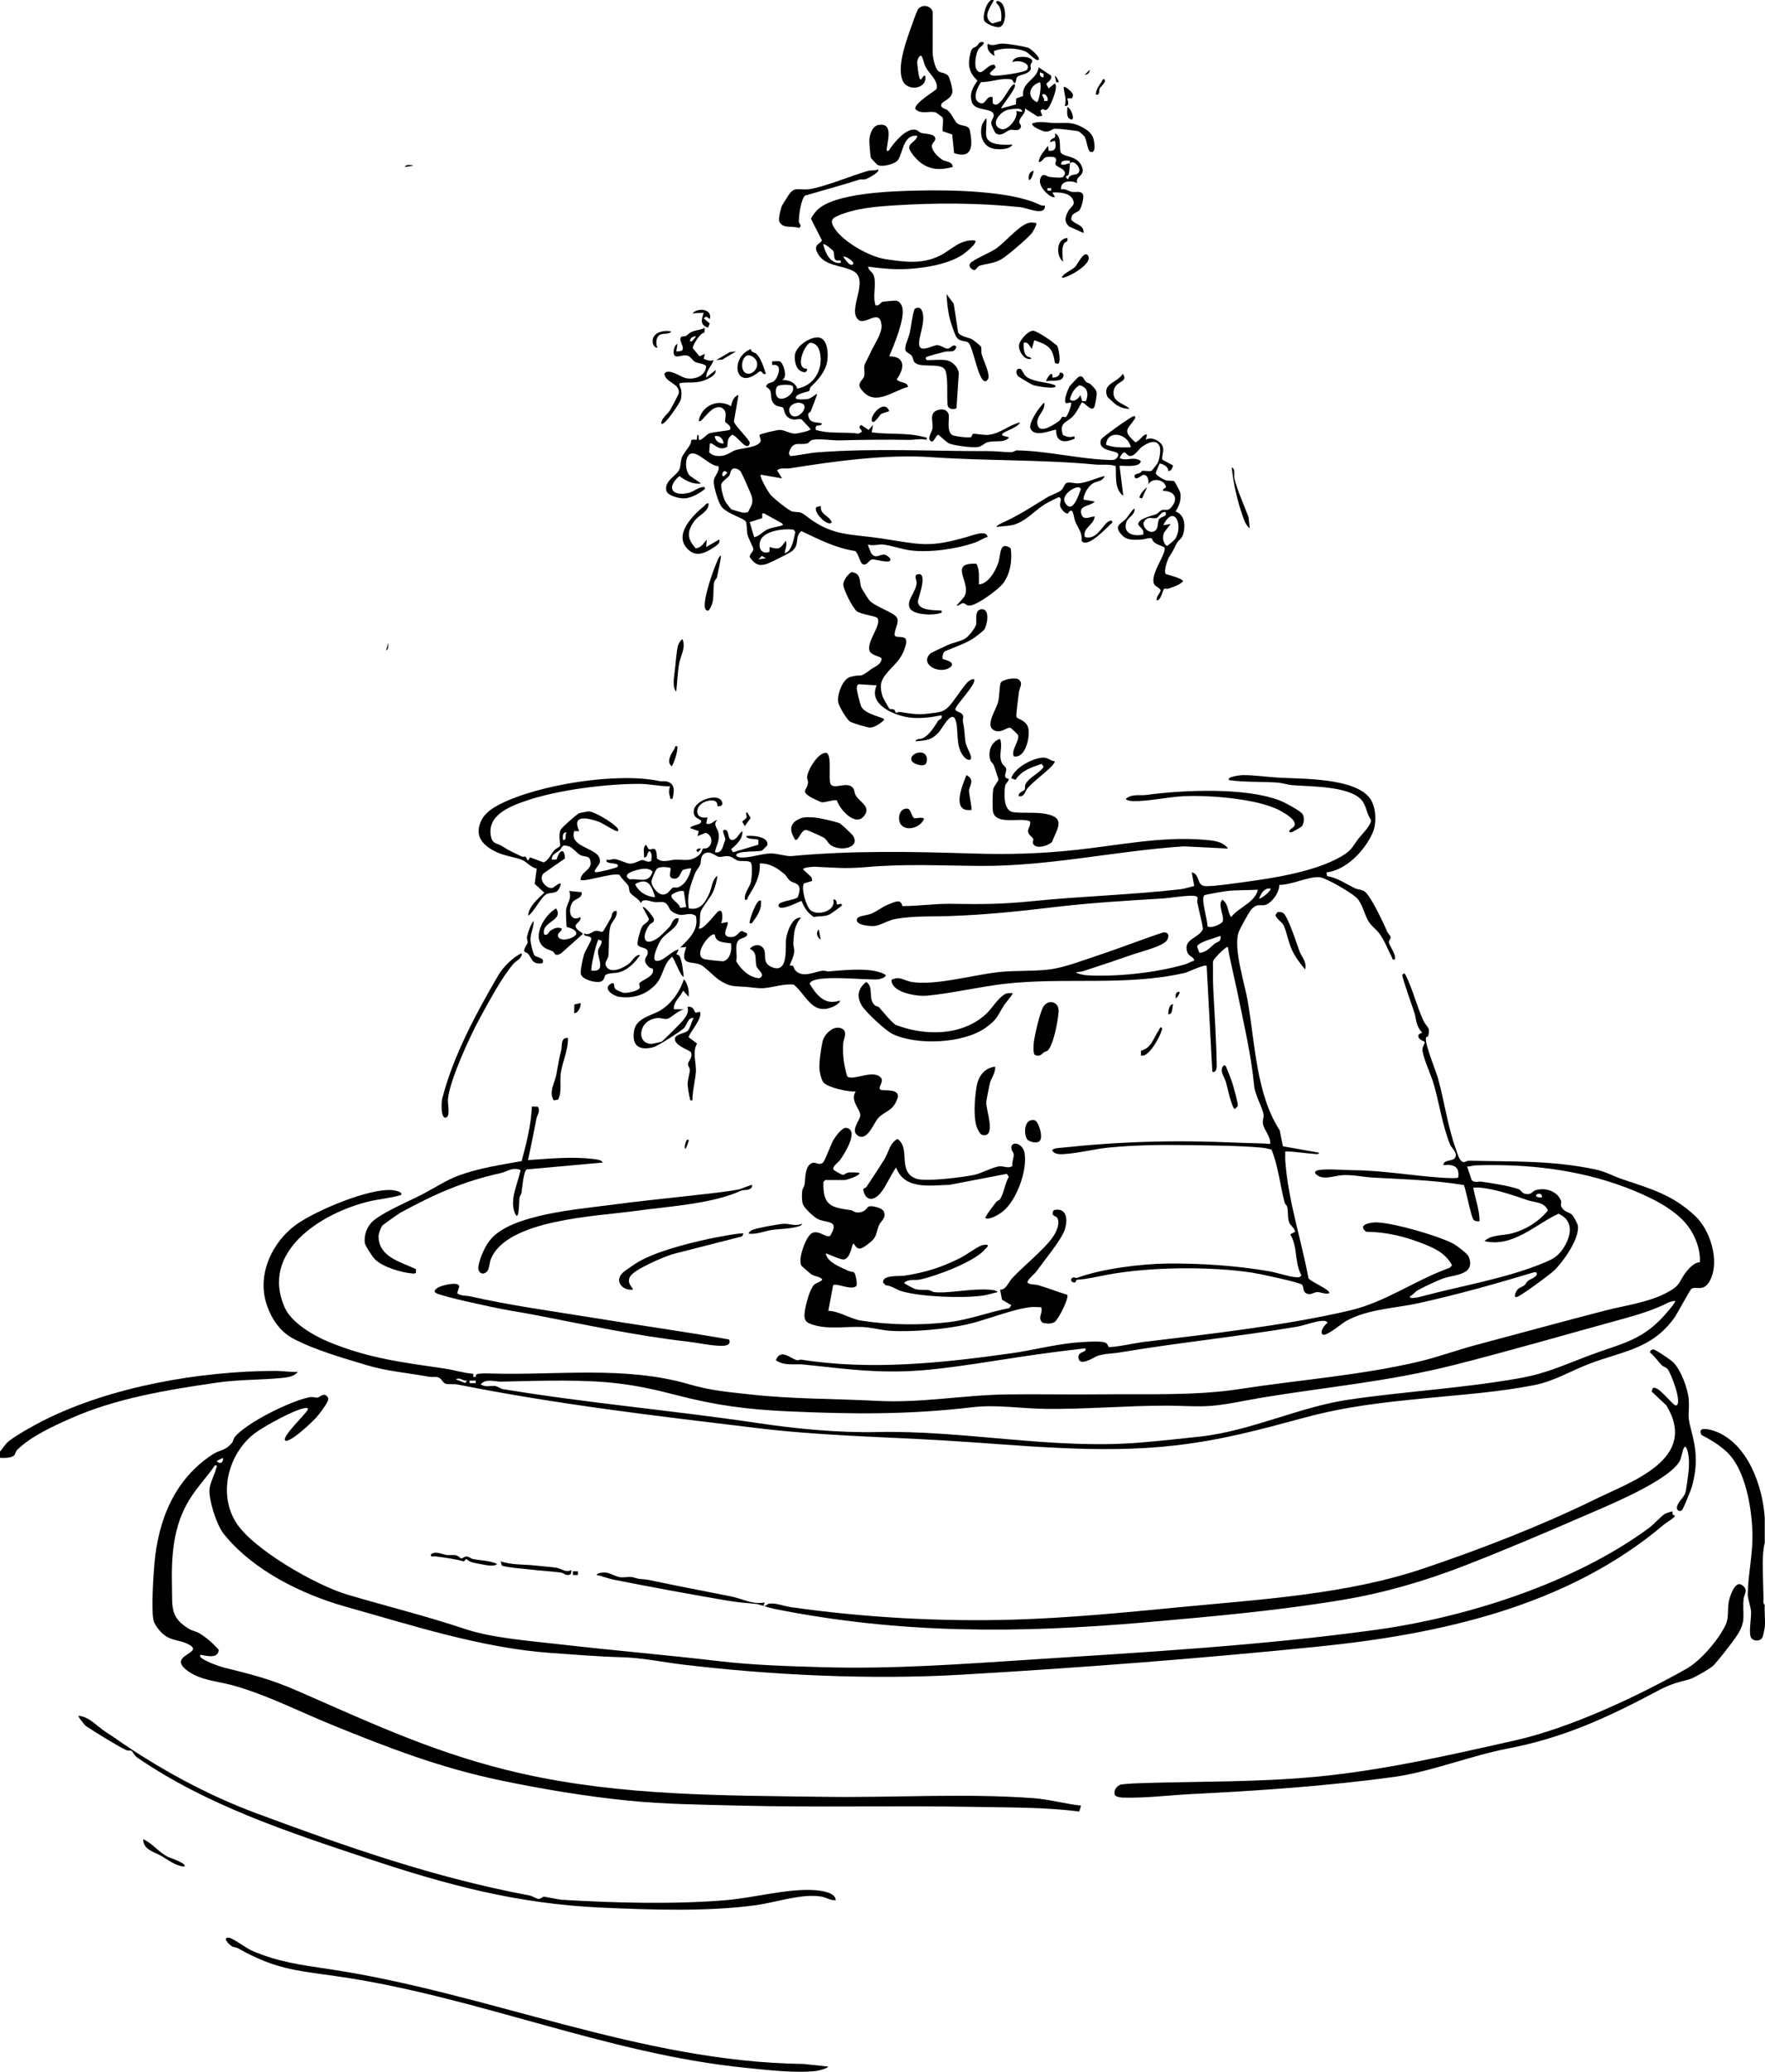 <?xml version="1.0" encoding="UTF-8"?> <svg xmlns="http://www.w3.org/2000/svg" id="_Слой_2" data-name="Слой 2" viewBox="0 0 679.92 797.6"><g id="_Слой_1-2" data-name="Слой 1"><g><path d="M679.83,584.29v9.59c-.57,2.23-.78,5.54-.78,7.83,0,4.46.23,9.03.29,13.52.01.81-.31,2.13.49,2.63-.21,2.78.29,5.91,0,8.63-.06.56-.63,3.29-.83,3.73-.78,1.75-3.3,1.71-4.32.46-1.22-1.49,0-7.73-.13-10.18-.11-1.93-1.31-5.2-1.29-6.64.14-8.01,2.14-16.02,1.79-24.57-.37-9.27-2.68-23.12-9.43-29.91-2.69-2.7-6.69-5.21-10.12-6.9-2-3.62,3.41-2.18,5.45-1.39,12.43,4.83,18.05,21.03,18.87,33.18Z"></path><path d="M0,558.86c1.27-1.51,1.76-2.71,3.4-4.04,2.87-2.31,9.78-6.16,13.22-7.89,26.1-13.17,60.5-19.11,89.65-19.16,2.55,0,5.72.52,8.4.39-1.17,1.77-4.09,2.14-6.06,2.33-8.89.86-16.27.51-25.49,1.86-18.96,2.78-38.41,5.95-55.87,13.7-6.69,2.97-15.39,6.92-20.56,12.06-.78.77-.76,1.76-1.26,2.21-1.19,1.07-3.88.98-5.43.93v-2.4Z"></path><path d="M382.85,0c-1.43,3.08-4.55,6.5-.62,9.05l3.42-.98c.26-2.36.17-5.3-1.83-6.88-.22-1.15.9-.81,1.45-.49,2.71,1.61,2.48,9.21-.3,9.74-1.33.25-5.39-1.23-5.87-2.61-.63-1.79.81-6.92,2.8-7.84h.96Z"></path><path d="M550.12,398.98c-.04.13-.7.15-.78.48-.59,2.42,3.78,12.65,4.66,15.86,2.46,8.98,3.72,18.39,6.76,26.82.49,1.35,1.25,4.22,2.31,4.92.94.81,1.88-.23,2.79-.21,17.03.44,31.64-.22,48.71,3.36,3.9.82,6.93,2.6,10.57,3.83,10.96,3.69,19.3,5.96,28.01,14.21,5.67,5.37,9.32,17.08,5.76,24.37-2.48,5.07-5.37,2.39-7.29,3.51-.57.33-5.51,9.65-6.69,11.29-8.71,12.06-20.05,12.79-32.74,17.64-7.14,2.73-13.43,6.65-21.09,8.17-13.59,2.69-27.8,3.67-41.52,5.02-16.43,1.62-30.76,3.11-47.15,7.54-17.45,4.71-31.54,8.58-49.77,10.68-29.67,3.42-59.98-.22-89.66-1.96-23.75-1.39-47.43-1.83-71.12-4.69-39.02-4.7-77.08-9.12-115.6-16.81-1.23-.25-3.76-.01-4.53-.26-1.43-.47-1.49-2.19-3.2-2.56-1.07-.24-2.21.05-3.22-.14-8.02-1.52-16-2.07-23.87-4.43-9.33-2.8-20.12-5.87-28.55-10.31-5.39-2.83-8.93-8.48-10.56-14.39-3.03-11,2.75-22.9,11.61-29.36,7.35-5.36,28.5-14.35,37.36-13.36.56.06,4.06.65,3.17,1.85-4.09,1.25-8.43,1.53-12.57,2.54-17.97,4.41-42,19.22-32.14,40.97,2.55,5.62,10.84,10.54,16.41,12.86,15.8,6.59,28.78,8.05,45.19,10.47,3.71.55,7.25,1.74,10.95,1.99v1.21s.94,0,.94,0c0-.34.03-.76.32-.96.7-.5,4.32-.39,5.56-.35,25.01.76,51.52-3.04,76.05,4.07,8.95,2.59,14.65,2.95,23.84,3.99,16.16,1.82,32.69,1.61,48.96,2.48,16.71.89,33.19-2.26,49.87-2.49,11.95-.17,23.9.11,35.98-.03,17.41-.21,36.54.62,53.63-2.03,22.83-3.53,47-5.3,69.46-10.66,7.11-1.7,14.16-4.3,21.1-6.16,16.69-4.46,33.31-9,50.07-13.35,7.79-2.02,16.67-3.11,23.84-6.86,5.97-3.13,4.41-4.14,7.89-8.42,1.22-1.5,2.98-3.27,4.99-3.4.29-4.91-1.78-10.25-4.74-14.1-5.31-6.92-16.01-11.74-24.08-14.78-18.39-6.91-38.1-9.04-57.72-8.39-.99.03-2.04.58-3.12.39l1.76,5.31c1.32,1.14,2.48.41,3.63.56,3.66.49,10.76,1.61,14.41,2.88,1.02.35,1.23,1.55,2.52,1.8,2.6.51,2.56-.83,3.93-1.32,3.56-1.26,8.39.19,9.86,3.87.36.89-.18,1.63.1,2.23.97,2.17,2.79,2.22,3.94,3.04.66.47,2.36,3.5,2.51,4.44.76,4.89-5.6,13.86-9.09,17.24-1.51,1.47-13.47,10.34-14.63,10.3-1.32-.04.15-2.56.45-2.9.8-.91,1.95-1.05,2.67-1.66.61-.53.81-1.25,1.33-1.67,1.19-.96,4.33-1.72,3.23-3.35l-.93.02c-14.64,4.42-29.45,8.57-44.29,11.85-9.14,2.02-19.72,2.24-28.09,6.93-1.5.84-7.64,6.07-8.93,5.16-1.37-.97.78-3.85,1.87-4.52-.58-.84-1.23-.77-2.13-.73-2.57.1-6.84,1.77-9.77,2.26-22.68,3.82-45.76,6.12-68.32,9.92-2.81.47-5.92.36-8.64,1.39-1.14.43-6.78,4.3-7.12.59-.24-2.59,3.47-1.86,2.67-3.6-8.22.95-16.45,2-24.61,3.23-11.51,1.73-23.09,3.71-34.45,4.89-18.46,1.91-31.21.04-49.37-1.87-3.64-.38-7.65.68-10.8-1.69,1.87-4.73,5.77-.5,8.1,0,.54.12,1.17-.28,1.72-.19,26.65,4.19,54.32,1.3,81.06-2.48,7.67-1.08,15.85-3.2,23.72-4.01,2.5-.26,9.64-.77,11.8-.24,1.69.42,1.39,1.55,1.8,1.8.82.5,11.13-1.6,13.13-1.84,25.15-3.04,55.12-6.36,79.88-12.19,13.7-3.22,25.17-11.71,38.31-16.38l.98-.97c-2.38-4.42-6.11-6.29-10.55-8.09-7.34-2.98-14.59-4.75-22.56-4.84-3.16-2.46.65-3.41,3.17-3.59,5.66-.4,25.79,5.41,30.87,8.45,1.13.67,5.03,3.63,5.44,4.64,2.84,7.01-5.06,6.99-9.22,8.28-2.26.7-8.4,3.61-10.52,4.83-.87.5-1.63,1.68-2.69,2.11-1.13,1.5,3.53.39,4.08.24,15.42-4.17,32.83-6.91,47.76-13.17,2.92-1.23,4.81-2.24,6.66-4.85,3.35-4.72,4.93-11.05-1.44-13.89-8.99,4.16-17.6,13.1-28.51,10.56,2.56-2.57,7.26-2.11,10.65-3.01,5.31-1.42,10.3-4.54,13.78-8.8-1.37-3.37-5.13-3.02-7.91-3.98-5.33-1.85-12.06-4.15-17.78-4.77-1.02-.11-2.04-.08-3.06-.06.71,4.37,2.43,8.46,2.4,12.95-.81.07-1.52.08-2.2-.44-1.04-.79-2.9-11.46-3.86-13.5-11.52-1.89-23.29-2.21-34.95-2.86-3.85-.21-7.61-1.11-11.52-.95-3.5.15-8.29,2.42-10.8-.73-.16-.73.57-1.08,1.2-1.19,3.32-.59,9.74-.01,13.45.02,11.27.09,22.37,2.07,33.57,2.86,1.03.07,6.5.42,6.9-.04.67-4.29-1.93-5.18-5.71-4.75-.08-2.03,3.26-1.58,4.2-2.51,1.86-1.83-1.12-4.14-1.67-5.53-2.87-7.24-4.05-15.26-6.1-22.68-1.08-3.9-3.88-9.62-4.5-13.29-.24-1.45,1.14-3.01.85-3.43-.26-.37-3.12-1.05-2.3-2.86l1.36-.78c-2.39-2.28-2.2-4.95-3-7.55-.67-2.17-4.73-13.47-4.65-14.53.02-.28.82-1.03,1.18-.23,2.83,5.65,4.26,11.87,6.87,17.6,1.33,2.91,2.91,2.42,1.84,6.24ZM593.95,461v-.71c-.8-2.06-4.62.81,0,.71ZM645.28,500.82c-.09-.09-2.19.41-2.54.6-5.08,2.69-11.51,4.66-17.25,6.24-21.84,5.98-43.71,12.37-65.58,17.89-25.37,6.41-48.83,8.37-74.29,12.6-6.89,1.14-14.49,2.99-21.43,3.22-4.86.15-10-.22-14.91-.22-15.39,0-31.32,1.43-46.6,1.24-9.27-.11-18.83-1.73-28.09-.63-24.6,2.91-46.35,2.69-71.05,1.58-15.43-.69-27.91-2.3-43.05-6.27-16.35-4.29-26.57-5.5-43.39-5.55-8.03-.02-16.01.16-24.01.39-2.29.07-5.97-1.37-7.92,1.06,2,1.24,3.75.43,5.41.59,1.07.1,2.13,1.06,3.11,1.22,32.69,5.41,65.8,8.24,98.23,13.08,14.96,2.23,31.2,3.78,46.06,3.45,33.29-.74,67.6,6.82,101.09,4.07,7.63-.63,15.52-1.48,23.11-2.31,19.7-2.14,38.21-11.45,57.69-14.28,21.66-3.15,43.55-4.33,65.24-8.16,10.65-1.88,16.96-4.98,26.81-8.69,13.36-5.04,21.24-5.7,30.94-17.51.38-.47,2.75-3.25,2.41-3.58ZM179.92,531.52c-1.74.23-2.61-1.44-4.32-.48l3.64,1.39.67-.92ZM183.27,531.52h-2.39v.96s2.39,0,2.39,0v-.96Z"></path><path d="M109.87,554.54c-1.48-1.38,8.06-10.3,8.63-11.76.28-.71-.1-.75-.71-.72-3.79.22-16.61,7.33-19.87,9.88-9.89,7.76-13.92,22.83-7.16,33.94,6.36,10.46,31.12,24.5,43,28.01,15.13,4.46,30.6,8.3,45.68,13.33,10.21,3.4,24.94,4.52,36.05,5.8,20.46,2.36,41.16,4.1,61.49,6.49,13.07,1.54,26.24,1.93,39.45,2.32,27.44.81,53.61-1.16,80.99-2.93,43.91-2.84,88.96-5.44,132.49-11.43,35.32-4.86,76.49-18.05,105.25-39.17,1.78-1.31,4.59-4.46,6.15-5.46.4-.26,2.88-1.09,3.01-.94-.17,1.09.06,1.28.96,1.68-.32.84-3.33,2.54-4.04,3.14-37.32,31.76-86.52,42.47-134.2,47.27-45.42,4.58-91.26,8.11-136.91,10.75-34.61,2-72.97.2-107.35-3.94-7.61-.92-15.45-2.59-23.15-2.79-9.04-.24-18.42-1.01-27.57-1.66-26.4-1.87-53.29-10.61-78.68-17.74-17.21-4.83-35.99-14.08-47.21-28.11-2.68-3.35-5.86-13.04-5.45-17.36.22-2.36,1.94-5.31,2.47-7.61.15-.64.86-1.55-.41-1.37-3.08,4.48-6.93,8.49-9.83,13.2-6.3,10.24-6.98,21.77-6.71,33.55.18,7.84-.8,11.83,6.75,16.28,1.12.66,2.61.89,3.73,1.55,2.82,1.66,5.37,3.97,7.55,6.41-.18,3.54-4.61,2.36-7.02,1.93-1.61,1.51,7.78,4.58,8.44,4.75,11.76,2.96,18.15,4.43,29.48,9.38,29.1,12.73,54.1,24.47,85.93,31.61,38.56,8.66,77.7,8.39,116.78,8.93,26.58.37,53.8-1.42,80.08.5,6.27.46,12.26,2.2,18.48,2.88l-.7,2.28c-13.22-1.69-26.53-1.53-39.86-1.78-30.5-.57-61,.27-91.63-.52-14.07-.36-28.15-.49-42.2-1.9-16.33-1.64-33.08-4.42-49.29-7.8-23.31-4.86-43.38-12.6-65.29-21.54-12.54-5.11-24.61-11.35-37.75-15.03-6.04-1.69-13.13-1.9-18.24-6.22-6.63-5.61,7.8-6.21,1.02-9.64-3.45-1.75-6.4-1.16-9.61-3.84-1.46-1.22-3.55-3.84-3.85-5.75-.73-4.7,0-16.4.46-21.55,1.5-16.85,7.83-32.43,22.38-41.9,3.06-1.99,4.68-1.17,7.53-4.51.49-.58.54-1.62.95-2.12,4.49-5.58,21.81-14.1,28.98-15.42,1.22-.22,2.36.31,3.06.14.96-.23,2.67-2.39,4.05.24.56,1.08-3.83,6.61-4.83,7.68-1.56,1.67-4.72,4.5-6.52,5.95-.79.64-4.46,3.4-5.24,2.68ZM85.88,561.26l-2.39,1.19c1.12,1.5,2.75.56,2.39-1.19Z"></path><path d="M510.97,335.83l.26,1.45c3.97.66,7.15,2.93,10.62,4.64,1.38.68,2.89.38,4.18,1.58,2.38,2.23,6.97,11.86,8.34,15.17.28.69,1.2,1.46,1.32,2.03.16.77-.74,1.35-.66,2.12.11,1.14,2.89,4.62,2.31,6.55-1.24.24-.84-.26-1.2-.93-1.68-3.13-2.56-6.06-4.82-9.11-1.37-1.84-3.25-2.9-4.43-5.16-1.41-2.7-1.84-5.18-3.66-7.85-1.41-2.06-12.35-8.38-14.91-8.61-4.17-.37-10.89,3.04-15.53,2.95.08,2.66-2.02,5.63-4.14,7.13-2.59,1.82-3.81-.8-6.69,2.43-.86.97-4.35,7.37-4.8,8.64-2.14,6.09,2.26,19.53,3.44,26.25,2.94,16.83,3.28,35.97,12.37,50.04l1.24,6.15,13.86,2.45c.13.8-1.17.53-1.69.49-3.74-.23-7.5-.93-11.26-.98.03,1.19-.08,2.4,0,3.6,1.13,15.47,6.01,29.74,8.86,44.86-.47,1.33,9.38,4.96,7.92,6.23-1.55.34-3.13-.57-4.55-.51s-2.41,1.38-4.22.43c-1.36-.72-.81-2.43-1.54-3.27-.8-.93-16.88-4.31-19.31-4.67-16.26-2.44-39.5-2.21-55.57.8-3.98.74-7.95,1.72-11.91,1.96-.33.02-.15,1.43-1.48.95-.64-.23-1.09-1.22-.25-1.69.62-.45,1.34.2,1.94-.02,9.23-3.47,24.71-5.4,34.78-5.49,12.73-.12,26.64.82,39.18,2.98,3.05.53,7.26,2.04,10.26,2.29.9.08,1.55.11,2.11-.72-2.75-4.95-1.34-10.95-4.31-15.82l1.9-.95c-.29-1.52-1.85-2.42-2.27-3.49-.71-1.77-.39-4.61-.77-6.03-.18-.67-.87-1.14-1.04-1.76-1.77-6.85-2.4-13.85-5.04-20.38-1.17-.27-2.4-.61-3.6-.72-8.96-.81-19.77-.86-28.76-.99-10.22-.15-20.56-.05-30.72.99-5.07.52-10.81,1.98-15.85,2.38-1.83.15-4.39.48-5.51-1.2-.21-.95,2.59-1.07,3.17-1.13,23.77-2.52,44.26-3.04,68.07-1.98,4.23.19,8.48.16,12.71.48.24-2.71-2.36-5.45-2.77-7.54-.31-1.58.36-2.69.23-3.65-.38-2.79-3.3-7.51-3.65-11.16-1.11-11.8-3.98-23.87-6.41-35.8-1.2-5.87-2.74-11.71-3.71-17.64-.63-.46-5.55,4.53-5.74,5.53.03,3.61-.06,7.3.12,10.89.5,9.96,1.2,19.55,1.31,29.41.01,1.05-.36,2.69-1.68,2.15l-2.19-40.75c-.82-.7-7.04,2.41-8.49,2.74-22.72,5.18-46.64,1.55-69.44,4.2-9.63,1.12-20.35,3.66-29.75,4.55-3.65.35-13.08-1-13.68-5.55-.13-.86.06-.58.59-.82,2.52-1.1,4.51.61,6.89,1.04,9.05,1.63,24.28-2.77,34.02-3.78,6.21-.64,13.11-.22,19.18-.97,6.06-.75,13.4-3.66,19.33-5.61,8.33-2.75,16.46-6,24.8-8.72,1.85.07,2.19,1.14,1.43,2.82-1.1,2.42-10.08,4.61-12.7,5.52-6.58,2.29-13.11,4.47-19.76,6.63-.97.31-1.97.17-2.79.56.98.5,3.13.97,4.15,1.03,11.5.68,26.67-.97,37.8-4.17,1.3-.38,2.31-1.19,3.62-1.42-.1-1.66-2.09-1.56-2.66-3.32-1.69-5.27,4.39-5.14,6.03-8.91-.49-3.48-1.5-6.85-2.18-10.29-.17-.86.66-1.96-.54-2.34-1.98-.63-10.18.73-12.9.89-13.8.81-28.2,1.71-41.76,3.33-13.74,1.64-26.1,2.91-39.77,3.41-7.29.27-14.17-.13-21.39,1.15-2.65.47-5.77,2.47-7.88,2.68-1.59.16-8.06-.26-6.75-2.89.5-1.01,3.86-1.21,5.4-1.83,2.23-.91,4.45-2.78,6.87-3.68,2.19-.81,4.57-2.2,5.09.75,6.2,0,12.49-.96,18.65-.87,12.06.18,19.54.19,31.71-1.05,18.73-1.91,38.32-2.42,56.84-4.57,1.76-.2,3.52-.87,5.25-1.24l-.95-5.26c3.43.73,1.58,5.28,5.51,5.32,3.59.03,10.48-1.03,14.34-1.54,11.62-1.54,29.29-4.24,39.13-10.77,2.94-1.95,3.48-3.77,5.32-6.09,1.2-1.52,5.16-5.41,4.71-7.18-1.7-2.26-1.67-5.31-3.55-7.52-4.71-5.53-19.75-5.2-26.83-5.8-1.71-.14-3.59-.81-5.29-.95-6.27-.48-12.74-.09-18.94-.97-1.19-1.3,4.34-1.91,5.06-1.93,4.1-.1,10.05.77,14.35.99,9.08.47,29.01.1,34.8,7.9,2.41,3.25,2.72,9.44,1.15,13.14-2.91,6.84-10.26,14.62-17.92,15.43ZM489.36,342.04c-2.5-.14-3.49,1.88-4.32,3.83.54.51,5.06-3.15,4.32-3.83ZM484.56,342.52c-3.73.23-8.08.09-11.74.49-1.18.13-8.5,1.36-8.89,1.66-1.46,1.12,1.33,9.68,1.18,11.79.83,1.27,4.92-.5,5.78-1.47,1.11-1.83-2.06-6.75,0-8.62,2.37,1.54,1.89,4.58,3.36,6.7,3.02-3.89,9.15-5.51,10.31-10.54ZM470.17,360.27c-1.79.8-8.67,2.37-9.01,4.14l.83,2.37c2.47.07,4.16-2.01,5.81-3.38,1.12-.93,2.69-.61,2.37-3.13Z"></path><path d="M259.07,307.5c-1.27.15-.75-.04-.97-.7-.48-1.48-.5-2.63,0-4.09-3.84.07-7.96-.93-11.73-.93-12.84-.03-31.61,2.32-43.82,6.54-6.35,2.19-15.05,5.6-13.42,13.71.6,2.98,2.24,2.44,4.07,3.6,2.93,1.86,4.75,2.67,7.87,4.14.45.21,1.15-.13,1.42.07.53.37.69,2.77,1.64.21l5.32,1.96c1.98-.97,2.68-3.05,4.03-4.62.6-.7,1.93-1.23,2.21-1.66.43-.68-.84-3.93.33-6.36.41-.85,6.22-5.95,7.13-6.32.17-.07,3.37-.69,3.56-.69,2.22,0,8.86,4.13,10.48,5.77.41.42,1.39,1.26.79,1.84-.48.47-5.89-3.1-7.22-3.57-4.05-1.45-10.73-3.16-7.65,3.57h-1.93c-2.18,6.88,10.85,6.2,9.88,12.02-.21,1.25-3.06,3.59-1.47,3.81.69.09,8.14-1.64,8.38-2.17.89-1.89-5.1-.63-4.31-2.63,1.02.25,2.26-.33,3.14-.26,1.5.12,4.48,1.65,5.73,1.74,1.9.13,3.69-1.28,4.89-1.38.85-.07,2.15,1.19,3.47.33.06-1.26.46-2.89-.67-3.78-1.14.59-.63,2.74-2.16,2.39.19-1.56-.61-3.63.72-4.79.55.32.78,1.45,1.17,1.68,1.12.65,2.99-2.24,3.13,3.61,2.34,1.82,4.85.49,7.21.42,3.35-.1,5.58.93,8.85-1.66,1.26-1.01,1.37-2.34,1.57-2.51.31-.26,1.24-.06,1.78-.36,2.38-1.32,1.91-5.13-.68-5.8l-3.12,1.26.48-1.91-3.36-1.2c.77-1.25,4.03-1.13,4.31-2.41s-3.24-.84-2.87-4.27c.43-4.1,9.29-6.86,10.79-3.64.67,1.45-.27,2.11-1.67,1.91.14-2.82-2.88-2.45-4.81-1.69-4.04,1.6-4.18,6.9.97,6.01l-.48,2.39c2.09.59,2.64-1.04,4.32-1.43-1.93,1.82.15,3.35.45,5.06.52,2.97-.93,4.71-1.41,7.4,2.94.54,2.99-2.46,3.88-4.55.66-.71-1.65-3.89-.27-4.08,2.11-.28,1.04,3.73,2.88,3.87,1.94.15,2.69-2.53,4.06-3.39.35,2.86-2.33,5.32-4.31,6.96l.73,1.2,9.77-2.93v-1.82c-.48-.6-4.34.01-4.75-1.49,2.21-.35,8.94.12,8.18,3.51-.03.14-1.84,1.92-1.95,2-1.16.74-10.06-.07-10.06,1.93.33.46.63.62,1.19.72,3.26.58,8.69-1.53,12.48-1.47,2.34.03,5.75,1.19,7.69,1.01,23.04-2.19,46.39-1.73,69.57-1,14.02.44,26.36.11,40.29-1.41,16.18-1.76,32.89-5.25,48.93-3.89,3.36.28,7.24.5,9.36,3.4l-17.03-.85c-26.6,1.78-51.59,7.67-78.2,7.53-15.69-.08-28.94-.89-44.65.49-7.48.66-12.05.17-19.33-.17-.56-.03-5.05.25-4.39,1.15l3.13,2.88.23,1.44-3.14.95c-1.19,1.8.82,8.95,2.61,10.37,2.91,2.31,9.9.13,8.68-4.12,1.54-.36,1.21,1.63,1.48,1.91.06.07,1.99-.8,1.87.24-.03.29-4.24,3.28-4.65,3.49-2.04,1.02-4.06.6-6.17,1.03-2.44-1.52-3.69-3.64-4.77-6.2-1.23.42-8.82,4.48-8.85,1.68-.02-1.5,6.01-2.01,7.19-2.88.49-.36.98-2.67.94-3.33-.16-2.44-2.21-2.16-3.58-3.14-1-.71-1.41-1.94-2.2-2.59-2.81-2.34-5.66-4.28-9.55-4.13.2,5.28-2,8.7-4.57,12.97-.36.61.1,1.22-1.19.95-.35-2.6,1.9-4.71,2.37-6.98.27-1.31.69-6.38-.09-7.29s-3.58-.42-4.82-.7c-1.12-.25-2.07-1.46-3.57-1.72-1.58-.27-2.64.34-3.67.24-1.56-.15-3.21-2.4-5.45-1.47-1.99.82-1.57,3.29-1.93,4.35-.31.92-1.63,2.36-2.12,3.65-1.7,4.45-3.17,8.44-2.32,13.28,4.44.91,6.3-2.22,7.92-5.76.99-2.18,1.01-5.4,3.11-6.72-.24,1.95-.81,4.06-1.56,5.87-1,2.41-4.5,6.38-4.92,8.03-.52,2.04.09,4.19-.7,6.25,1.3,1.15,6.15-5.24,7.05-6.12,2.51-2.47,2.19,2.8,1.59,4.2l2.39-.48c.88,1.05-3.12,5.63,1.18,5.78,2.8.09,3.02-2.19,4.42-2.32l1.86.84c.95,1.45-2.36,1.92-3,2.54-1.99,1.93-.39,5.81-1.1,8.24,1.98,3.24,4.88,6.19,8.89,6.55,2.82-1.23-.68-3.2-1.08-4.72-.63-2.37.51-5.27-2.51-6.6,1.31-1.75,4.13-2.01,5.3-.03,1.29,2.18-.81,5.34,3.05,7.02,6.68,2.9,5.21-7.7,5.59-10.79.34-2.72,2.44-8.65,5.71-8.2-2.54,3.1-2.63,5.79-2.92,9.59-.09,1.18.41,2.31.36,3.3-.11,1.95-1.21,3.9-1.75,5.58,1.92-.41,1.32,1.01,2.27,1.95,2.95,2.92,7.19.33,10.52,0,.8-.08,1.56.33,2.25.27,5.2-.47,13.17-1.22,18.09-.08,1.18.27,2.86.71,3.81,1.47.41.81-2.23,1.59-2.66,1.64-4.03.54-25.73-2.25-26.59,1.74,2.63,4.32,5.85,8.44,11.51,6.45.72.65-1.87,2.08-2.28,2.27-8.16,3.76-10.27-4.1-15.33-8.41-3.98-.43-7.97,1.14-11.9,1.38-1.77.11-4.86-.4-6.72-.52-4.74-.31-6.28.01-10.45-2.86-1.32-.91-5.42-4.95-6.6-5.52-3.78-1.82-8.6.66-5.74-6.98l-2.39.24c3.37-3.28,7.41-6.99,6.01-12.25-2.92-1.75-4.39.64-7.78-.86-2.89-1.28-2.05-2.24-3.48-3.71-1.21-1.25-3.03-.48-4.58-.7-1.96-.27-4.67-1.7-5.28.48-.53-1.55-3.53-3.07-4.12-4.04-.55-.9-.32-1.84-.7-2.66s-2.85-2.96-3.41-4.26c-2.75-.96-14.21,3.1-15.04,1.84.24-3.47,5.4-3.8,3.51-8.05-.43-.98-2.35-.8-3.47-1.35-1.41-.68-2.99-2.88-4.33-3.33-3.23-1.09-2.5.37-3.84,1.48-1.22,1.01-3.18,1.61-2.91,3.57l1.84-.08c.93-3.32,2.96-4.97,3.22-.4l-8.21,5.73c-2.36,2.3,1.29,6.43,3.59,5.55.25-.09,3.51-2.93,2.9-.97-1.04,3.35-2.59,2.68-4.93,3.23s-5.12,7.09-7.53,8.53c.22-3.65,3.72-6.51,6.23-8.88l-3.73-3.4.8-5.89c-2.35-.37-3.87-2.71-5.92-3.44-2.76-.99-6.39-1.45-9.25-2.75-5.55-2.52-9.2-6.31-6.08-12.52,1.41-2.82,4.46-4.75,7.27-6.16,14.92-7.51,45.23-12.29,61.31-8.79.82.18,1.8-.1,2.74.14,3.49.9,2.79,3.88,2.27,6.6ZM218.29,320.45c-1.74-.1-1.5,1.72-1.44,2.87,1.71.35.59-2.02,1.44-2.87ZM263.05,334.98c-1.1.82-1.05,3.68-3.73,3.24-2.47-.4-.34-3.63-1.19-4.12-1.36-.37-3.87-.51-5.03.29-.52.36-2.16,4.43-2.16,5,0,1.86,2.68,5.42,4.89,4.97,1.78-.36,2.51-2.1,3.26-2.56.52-.32,1.39.09,2.15-.2,2.79-1.04,4.47-4.48,5.03-7.25-.23-.21-2.76.29-3.21.62ZM247.93,334.45c-1.87.15-9.23,1.79-5.35,4.09,3.72-.44,7.29,1.84,8.82-2.97-.88-.95-2.22-1.22-3.47-1.11ZM252.35,345.39c-1.23-4.22-2.66-7.92-7.68-5.02,1.27,2.95,4.46,4.89,7.68,5.02ZM264.34,349.2l-.91-6.01c-.97-.7-3.67.52-4.61,1.22-1.05,1.64,2.91,3.1,3.14,5.09l2.39-.3ZM275.37,359.8c-1.67-1.15-8.88,8.06-3.96,9.48.63.18,7,.9,7.35.78,2.64-.92,3.23-4.43,2.83-6.89-2.5-.42-5.87-.11-6.23-3.37Z"></path><path d="M311.74,150.52c-.36.32-5.47,1.03-5.17,2.74.14.78,3.99.49,4.61.34,1.44-.33,2.34-1.31,3.54-2.01.22.29-2.11,5.97-2.44,6.82-.25.66-1.6.13-.58,2.66.94,2.33,4.91,1.12,4.93,2.27-1.12,1.05-2.73-.38-2.39,2.15,5.33,1.66,11.07.69,16.55,1.45l1.2-.73c.16-.78-1.92-1.59-.25-2.61l2.88,1.9,1.68-1.92-.48,2.87c6.8.95,13.28-.03,20.08,1.78.86.23,1.24-.14,1.03,1.1-2.43-.59-4.51.06-6.97.02-8.84-.15-17.44-.06-26.37.19-3.03.09-7.7-.76-10.55-.2-1.04.2-1.33,1.12-2.02,1.34-3.07.94-5.73-1.43-7.15,3.9l.55.99c3.5-.25,7.07-1.16,10.54-1.43,22.01-1.68,43.7-.4,65.74-.47,3.31,0,5.92.4,8.68.43,1.06.01,1.74-.72,2.32-.71,11.39.17,23.08,3.11,34.08,3.61,1,.05,2.44.18,3.36,0,.97-.18,2.03-1.62,1.47-2.42-.89-1.27-8.07-.81-6.44-5.42.26-.73,11.86-9.09,12.63-8.96s.67.58.25,1.2c-2.62,3.96-4.9,4.25.3,8.84,1.45-.07,3.42-3.72,4.49-2.84l-.48,1.91c2.21-1.45,5.95.56,6.61,2.74.51,1.68-.64,4.18-.17,4.94l4.1,2.19c-.2.96-.73,2.3-1.9,2.13.3-1.54-2.13-2.85-3.32-2.84l-1.48,3.59c.02.93,2.99,2.56,3.87,2.82,1.13.34,2.73.09,3.24.37.29.16,2.27,3.89,2.38,4.58.45,2.65-.51,4.89-1.81,7.07,3.18,1.24,3.73,4.44,3.18,7.6s-1.79,2.91-2.8,4.78c-1.3,2.39-1.15,2.58-2.8,4.99-.68.99-2.37,5.85-1.32,6.77,1.09.27,6.61,1.75,6.61,2.73-1.38,1.51-3.82,2.21-5.76,2.87-.47.16-1.22-.16-1.45,0-.76.56-1.08,4.16-2.85,4.56-.61-1.47,1.56-3.09,1.38-4.02-.16-.82-1.96-1.26-2.47-2.33-1.8-3.81,5.23-12.09,3.89-14.21-1.19-.53-2.71-1-3.76-1.76-.66-.48-.88-1.59-1.3-1.69-.94-.22-2.55.48-3.72.53-2.92.11-5.63.46-7.72-1.92-3.18-3.63.02-4.12,1.7-6.02,1.12-1.27,1.98-3.02,3.36-4.07.4,2.4-2.57,3.47-3.14,5.25-1.47,4.58,2.98,5.67,6.51,4.82.38-1.87-.92-2.42-1.87-3.68-.64-2.38,5.44-3.58,6.78-4.12.88-.35,1.37-1.3,2.28-1.6,1.47-.48,2.17.75,3.85-1.38,2.65-3.37.68-6.02-3.37-6.01-.34-1.5,1.79-.54.73-2.41-1.26-2.22-5.35-2.52-6.48.01.31-1.46-.08-4.05-2.08-3.74-.41.07-2.84,2.42-3.2.61-.27-1.4,2.42-.8,2.73-2.14,1.11-.25,3.11.33,3.88-.12.15-.09,2.14-2.64,2.23-2.81.71-1.32,1.38-5.03.84-6.47-1.22-3.26-4.84-1.33-6.78.06-1.43,1.02-3.05,4.05-4.97,3.5-1.52-.44-1.57-3.12-3.69.79,2.39,1.57,5.3-.83,8.14,1.2-.11,2.92-7.76,1.51-8.16,1.91l1.44,11.51c-3.52-2.62-2.65-7.55-2.93-11.46-2.54-.87-5.19-.35-7.8-.59-21.05-1.97-42.19-1.38-63.37-2.84-17.15-1.18-37.23,1.55-54.28,4.29-1.63.26-3.56-.37-4.99.76l1.91,3.12-8.15-1.43c-.75.69,2.9,6.73,3.63,7.64,1.02,1.27,7.35,6.45,8.66,6.61,3.12.37,2.7-.24,5.7,2.06,9.71,7.46,16.76,6.49,28.25,8.21,15.34,2.31,18.2,3.8,33.52-.66,1.88-.55,7.32-2.69,7.56.12-1.72.46-3.09,1.56-4.81,2.15-7.23,2.51-17.44,3.97-25.05,3-3.05-.39-7.84-2.07-10.7-2.25-1.42-.09-3.68.63-5.49,0-.16.15.99,2.97,1.23,3.32,1.7,2.51,3.29.32,5.15.6.66.1,2.43,1.23,2.25,2.06-.31,1.46-5.8-.34-6.95-.24-1.34.12-1.69,2.1-3.36,1.96-1.48-.13-1.82-4.15-3.26-5.18-7.6-1.17-13.93-4.45-20.74-7.69-2.83,2.45-.39,5.15-3.63,7.76-.89.72-8.31,4.41-9.55,4.84-3.2,1.1-4.77.13-6.67-2.5-.31-1.21,1.41-2.05,1.37-3.26-.01-.38-1.95-4.15-2.25-5.4s-.24-4.37-.65-5.07c-.79-1.38-6.89-2.85-9.28-5.64-1.33-1.55-3.12-7.78-3.08-9.8.04-2.21,2.42-3.67,1.79-5.94-3.3.12-7.76-5.77-10.66-4.78-2.5.85-2.34,7.46.14,8.83l3.85,2.62c-3,.5-6.01-1.04-8.33-2.84-5.34,4.49-2.74,8.16,3.93,6.36,1.45-.39,2.98-1.75,4.67-2.05.7-.13,1.37-.3,1.17.69-2.09,1.66-4.81,3.26-7.5,3.57-1.96.22-7.01-.89-7.37-3.11-.62-3.76,3.82-5.44,5.02-7.91.62-1.27.44-3.29,1.02-4.74s2.38-3.47,3.18-4.99c.76-1.45-.31-2.17,2.5-1.75l.29-1.93c1.09-.15-.2,2.47,1.19,1.91.88-.35,2.67-2.23,3.31-2.47,1.39-.53,7.7-1.07,7.96-1.38,1.13-1.31-1.71-2.76-1.76-3.06-.24-1.42,1.23-3.99-1.43-5.48-2.94-1.01-5.37,2.46-7.11,4.25-.5.52-.84,1.12-1.68.95,1-5.81,7.23-8.9,12.47-5.75.37-1.73,1.01-3.8,2.88-4.32l-1.78,10.24c.54,1.85,6.1,6.94,6.12,8.22,0,.46-.39,1.11-.75,1.2-1.68.45-4.8-4.72-6.19-4.29-1.8,1.4-1.51,2.78-1.7,4.52-3.32,2.2-5.64-1.93-6.73-1.19l-.26,3.36c1.33,1.46,3.34,1.58,5.17,1.32,1.97-.28,3.61-1.75,5.03-2.17,2.31-.68,6.15-.86,8.41-2.15,2.5-1.43.36-3.04.84-3.71.29-.41,6.84-1.96,7.84-1.91,1.85.09,3.81,1.45,5.8,1.43.96-.01,5.67-.99,6.02-1.7l-3.49-3.74c-1.32-.61-3.03.91-5.32-.88-1.49-1.17-1.4-3.21-1.85-3.66-.57-.57-2.74-.09-3.93-2.07-1.42-2.35.33-4.46-2.58-5.95.19-1.74,2.27-1.46,3.13-2.3,1.64-1.59,3.41-6.88-.83-6.11v-1.43c.94.08,2.17-.22,3.04.08,1.16.39,3.23,6.19.8,7.11,2.53.04,4.93.69,5.83,3.31,6.35-1.08,9.95-7.14,8.83-13.41-.4-2.25-1.31-3.99-3.76-4.24-2.28.57-6.23,10.1-1.3,10.03.07,2.03-1.91,1.34-3,.48-1.5-1.17-2.01-4.46-1.58-6.26.76-3.16,5.9-6.69,9.16-6.25,3.73.51,3.85,7.66,2.87,10.59-1.18,3.54-3.49,5.98-6,8.41-.47.46-.38,1.35-.59,1.54ZM299.49,152.93c1.77,1.91,7.07-1.3,5.91-4.25-.56-.76-4.99-.69-5.84-.02-1.02.8-.87,3.41-.08,4.27ZM309.34,155.53c-2.08-1.47-6.77.65-4.93,3.74,1.99,3.34,7.34-2.05,4.93-3.74ZM435.62,172.21c-.96-5.25-9.01-7.15-9.55-.99,3.11,1.21,6.27,1.05,9.55.99ZM278.74,170.77c-.16-1.83-1.43-3.24-3.35-2.87-.06,1.75,1.72,2.89,3.35,2.87ZM288.22,197.04c1.13-2.45,2.12-3.17,1.33-6.13-.19-.71-3.78-8.75-4.15-9.28-.6-.87-1.94-1.53-2.98-1.21s-.99,2.03-1.56,2.79c-.61.82-2.69,2.06-3.01,3.27s.93,5.56,1.65,6.8c.15.25,2.07,2.72,2.23,2.81.19.11,3.82,1.16,4.28,1.24.54.1,1.86.06,2.21-.29ZM278.27,183.25h.71s1.2-1.2,1.2-1.2c-1.09-1.48-2.15-.34-1.91,1.2ZM449.06,197.16c-1.76-.52-2.58,2.07-3.69,2.32-1.42.32-3.54-1.12-4.88,1.85-.15,2.32,2.86,4.59,4.72,2.77,1.06-1.04.65-2.94,1.22-4.05.76-1.48,3.2-.76,2.62-2.89ZM301.29,201.49l-6.95-3.85c-1.34-.29-.39,1.26-.79,1.86l-4.74,1.52,1.71,5.78c2.04-.36,3.22-2.12,5.16-3,1.67-.75,3.27-.85,4.91-1.33.53-.16,1.47-.17.7-.97ZM452.69,207.52c3.33-5.21-.32-13.71-4.59-5.32l2.88-.48-2.51,3.24c-.42.94-.52,1.94-.36,2.96.07.43.88,2.46,1.63,2.16.25-.1,2.72-2.21,2.94-2.56ZM303.54,212.35c1.76-1.65,2.3-5.24,2.84-7.49l-.6-.92c-3.67-.55-11.88.31-13.01,4.6-.74,2.81.97,5.01,3.66,3.89l.06-1.85c3.8,1.27,4.18.42,6.23-2.4.57,1.9-.19,3.01-.47,4.8.04.06,1.08-.45,1.28-.64ZM295.06,214.9l-1.59-.89-1.28,1.37,2.88-.48Z"></path><path d="M648.04,581.27c-.74.88-2.15.35-2.07-.85.14-1.98,2.56-3.82,3.2-5.48.41-1.07,1.32-8.11,1.41-9.58.14-2.33.1-5.68-.87-7.81-1.14-2.51-1.91,3.61-2.58,4.84-4.24,7.76-28.62,17.61-37.19,21.33-14.87,6.47-30.6,13.14-45.74,19.02s-30.64,10.43-46.82,13.15c-24.87,4.17-50.64,6.46-75.79,8.65-49.36,4.31-94.96,4.54-143.47-5.18-1.93-.39-5.97-1.8-6.77-1.87-4.66-.44-7.14-.58-12.01-1.42-14.28-2.47-28.69-5.09-42.92-7.93-2.36-.47-4.3-1.37-6.61-1.79.34-.93,2.74-1.01,3.54-.94,1.65.14,3.74,1.49,5.45,1.78,1.43.24,3.92-.42,5.52.15,2.31.82,3.3.42,5.84.96,10.26,2.17,21.05,4.22,31.58,6.32,4.35.87,8.25,3.25,12.82,2.29l-.48,1.43c.96.15,1.26-.81,2.19-.96,2.37-.39,6.04,1.01,8.25,1.32,28.2,4.02,57.72,5.68,86.23,4.82,21.05-.64,41.87-2.67,62.85-4.7,31.37-3.04,64.99-4.9,94.85-15.01,22.07-7.47,44.91-16.27,66-26.59,14.36-7.03,40.01-15.56,27.44-36.22l-5.68-5.32c.25-.28.33-1.14.47-1.24,1.89-1.37,7.05,5.9,8.83,6.66,2.93-.15-1.78-12.49-3.11-14.02-.66-.76-1.74-.93-2.37-1.6-1.45-1.56-2.68-3.38-4.36-4.76-.15-.67.59-1.18,1.2-1.23.73-.06,6.82,4.11,7.62,4.88,2.98,2.89,5.83,10.46,6.07,14.56.3,5.29-.74,5.56.81,11.19,2.22,8.07,2.64,13.99.4,22.2-.33,1.21-3.19,8.27-3.75,8.94Z"></path><path d="M317.84,454.29l-.64.79c-.23,9.13,2.91,9.72,10.61,10.83.75.11,1.35.85,2.49.87,3.16.06,3.73-2.15,4.38-2.32,1.38-.36,5.36.51,5.87,2.16.81,2.61-1.42,3.52-2.09,5.4-1.2,3.4-.59,4.32-4.1,6.93-2.42,1.8-3.74,2.85-5.48-.19-.87-.01-1.04,5.83-3.91,6.11-1.42.14-6.63-2.53-6.88-2.28.7,3.45,5.56,5.14,8.52,6.59.72.35,2.06.42,2.41.71.51.42,1.39,4.36.86,5.2-1.99,1.84-7.62-1.28-8.94-.31l-1.85,9.84c4.68.29,8.3,3.12,12.74,3.81,10.85,1.69,22.95,1.88,34,.53,7.45-.91,15.51-3.93,22.95-5.36l.81-1.1-3.6-2.16-.72-3.84c2.3.06,3.14-2.79,4.56-4.33,4.46-4.83,12.34-11.04,15.76-15.95,1.3-1.87,2.93-5.29,1.64-7.43-.41-.69-2.73-.63-1.25-2.92,5.2-1.14,5.42,3.93,4.12,7.72s-7.96,11.84-10.7,15.69c-.85,1.2-3.05,2.81-3.56,4.12-.45,1.16,3.19,1.1,3.94,1.32,3.8,1.1,7.56,2.61,11.35,3.76.79,1.22-3.54,9.72-4.95,10.52s-3.13.62-4.59.22c-2.14-1.96.38-3.88-.53-5.95-1.32-.04-2.71-.18-4.02-.04-6.77.68-17.34,5.05-24.53,6.65-8.36,1.86-21.14,3.01-29.68,2.45-3.29-.21-7.11-1.28-10.54-1.45-5.82-.29-12.47.9-18.13-.59-3.49-.91-4.66-1.66-4.16-5.35.34-2.48,1.86-8.58,3.59-10.31.78-.79,3.49-1.39,3.08-2.19-1.08-1.09-2.72-1-4-1.76-.33-.19-3.71-3.11-3.87-3.32-1.69-2.3,1.7-11.59,4.05-12.67,2.59-1.18,5.03,1.76,6.88,1.15,3.86-6.16-.84-4.86-4.49-6.43-1.61-.69-5.53-4.32-6.01-5.98-.38-1.28-.37-3.7-.19-5.03.12-.88.77-1.56.91-2.45.36-2.28-.02-7.51,3.24-8.3,1.08-.26,2.37,1.1,3.79-.03.84-.66,3.11-7.16,4.12-8.83.76-1.26,3.35-4.8,4.84-4.58,5.26.77-.73,10.14-2.33,12.37-.72,1.01-2.94,2.35-2.57,3.58.14.49,3.17,2.09,3.65,2.13.54.04,1.28-.79,2.29-.9.57-.06,4.12-.09,4.11.27.09,1.06-5.21,2.63-5.52,2.63h-7.68Z"></path><path d="M402.53,79.16c.21,4.23-6.81.88-9.48.6-15.76-1.67-32.54-1.71-48.34-.7-7.18.46-15.52,1.09-22.31,4.18-2.6,1.18-2.26,2.52-.88,4.71,3.22,5.12,13.45,10.87,19.4,11.78,7.38,1.13,14.18,2.12,21.14-1.3,4.41-2.17,7.75-6.44,13.59-5.84,1.03,1.01-3.94,4.88-4.84,5.47-6.03,4.01-16.47,5.46-23.69,5.58-4.17.07-8.64-.45-12.73-.98.21,1.63,1.81,1.99,2.29,3.7.98,3.48-.64,7.58.59,11.17,1.36.44,1.87-1.09,2.73-1.35.33-.1,4.74-.48,5.13-.44,1.2.13,2.04,1.26,2.38,2.34,1.34,4.32-3.17,14.8-4.96,19.1,6.39-.02,5.91,4.78,2.88,8.84.83,1.44,4.29.9,4.32,2.91-6.61,1.93-13.35,8.15-18.49.23-.85-1.87,1.29-3.09,1.6-4.16.41-1.43-.21-3.18.2-4.6.09-.31,1.77-3.5,2.21-4.51,1.33-3.06,4.67-7.63,4.32-10.81-.74-6.58-6.2.32-8.89-1.95-4.51-3.82,4.52-15.34-2.05-18.81-4.57-2.42-11.52-1.63-14.05-7.56-1.21-2.85,2.03-3.12,1.98-4.32l-4.16-8.18c.04-.53,1.65-2.63,2.13-3.14,6.56-7.01,29.76-7.54,39.28-7.75,12.5-.28,35.76.05,46.83,5.52.58.29,1.26.29,1.89.27ZM322.03,100.16c-1.04-.63-.46-2.57-1.02-3.51-.33-.55-3.49-3.05-3.88-2.62.76,3.26,2.71,7.69,6.71,7.19.34-1.65-1.06-.6-1.81-1.06ZM328.64,101.7c.84-.71-2.83-3.31-3.84-2.87.7.85,2.51,3.99,3.84,2.87Z"></path><path d="M660,641.22c-1.21,1.21-7.74,4.93-9.31,5.32-5.51,1.38-7.7,2.05-12.92,4.83-18.88,10.05-35.82,17.74-56.9,21.78-14.06,2.69-29.96,9.02-43.78,10.92-25.72,3.53-52.1,5.32-78.19,6.62-8.56.43-17.62,1.6-26.31,1.36-.85-.02-2.83-.24-3.14-1.1-.58-1.6.77-3.67,2.61-3.97,1.97-.31,6.38-.48,8.59-.54,21.94-.65,43.72-.33,65.74-2.37,26.02-2.41,51.61-8.28,77.13-14.02,21.38-4.81,46.72-16.7,66.02-27.53,5.57-3.13,12.41-11.13,15.2-16.94,1.36-2.83.62-6.26,1.28-9.27.41-1.9,2.39-7.89,4.95-6.14,2.84,1.94.85,3.51.68,5.54-.51,5.95,1.21,8.23-2.47,13.84-1.62,2.48-7.2,9.69-9.19,11.68Z"></path><path d="M342.65,272.86c.35.26,1.24-.01,1.81.35.38.24.33,1.11.79,1.18.25.04.82-.36,1.28-.3,4.18.61,6.94,1.17,11,.65,4.72-.6,6.31-.42,9.22-4.21,1.94-2.54,3.71-5.31,5.75-7.68.56-.65,1.75-1.44,2.67-1.4,1.44,1.6-7.47,10.39-7.16,11.7.49.9,1.67.92,2.35,1.51,1.34,1.16.32,2,.58,3.2.73,3.32.55,4.81.96,7.68.25,1.74,1.71,4.02,2.1,5.63.47,1.94-1.33,1.58-2.4.46-3.52-3.69-2.31-9.26-3.25-13.54-1.28-5.86-5.26,2.2-6.63,3.72-2.89,3.23-4.85,3.19-9.1,3.61.41-1.26,1.92-.75,2.85-1.22,2.65-1.33,4.35-4.29,5.86-6.63.56-.86,1.82-.57,1.36-2.21-3.68.77-7.51,1.25-11.29.98-6-.43-17.3-4.85-13.66-12.49l-6.88-.43c-.61.18-.69.61-.8,1.16-.18.95,1.24,6.42,1.71,7.41,1.51,3.17,8.84,4.11,8.84,5.06-1.07,1.34-3.82,3.06-5.51,3.06-.96,0-6.86-1.77-7.68-2.33-1.32-.91-4.3-5.96-4.53-7.47-.45-2.85,1.64-8.85,4.64-9.7,4.87-1.39,2.93.9,8.05-2.98,1.47-1.11,3.71-1.53,4.07-4.05-.23-.98-4.34-1.06-4.79-3.4-.7-3.69,4.82-9.69,3.13-12.24-.54-.82-6.22-1.34-7.93-2.63-1.51-1.14-5.35-8.55-5.2-10.42.14-1.68,1.71-3.74,3.13-4.63,3.99.37,2.89,3.75,3.86,6.06.17.41,2.62,4.31,2.97,4.71,2.2,2.57,9.4,4.67,10.62,6.65s-1.08,4.62-.78,7c1.02,1.4,5.71-1.05,4.13,4.09-1.81,5.88-4.48,6.88-7.69,11.02-2.16,2.79-2.13,4.81-1.13,8.3.11.38,2.44,4.61,2.66,4.78Z"></path><path d="M44.8,669.49c16.36,11.38,34.97,21.54,53.76,28.52,35.05,13.02,68.61,24.82,105.45,31.72,1.16.22,2.66,1.33,3.5,1.31s1.43-.79,2-.85c.36-.04,5.47,1.1,7.11,1.2,19.95,1.19,42.68,1.81,62.85.16,10.95-.9,24.29-4.67,34.56-3.86,2.4.19,7.84.84,7.9,3.85-2.01.18-3.67-1.09-5.56-1.4-7.6-1.23-17.27,2.2-24.94,3.28-18.43,2.59-40.74,1.83-59.45.99-32.79-1.46-59.56-8.67-90.44-18.94-30.55-10.16-61.98-20.5-88.73-38.88-.95-.65-1.88-2.41-2.05-2.51-.52-.3-1.52,0-2.26-.37-3.85-1.91-11.9-6.87-15.52-9.31-.25-.17-3.06-3.56-2.74-3.86,4.21.39,7.04,3.98,10.39,6.16,1.54,1,2.69,1.73,4.18,2.77Z"></path><path d="M91.49,749.94c-.55-.31-1.36-.18-2.04-.59-1.55-.93-4.06-3.81-1.03-3.31,1.39.23,6.51,4,8.55,4.89,9.86,4.34,19.03,5.54,29.38,7.08,61.43,9.11,120.25,35.82,183.25,36.58l9.43,1.01c-.04.63-3.74,1.59-4.54,1.68-8.45.92-18.88-.38-27.35-1.22-53.36-5.31-104.19-27.71-157.79-35.29-15.84-2.24-23.59-2.76-37.85-10.83Z"></path><path d="M362.77,39.88c-.97,1.68,1.67,2.06,2.17,2.49,1.75,1.52,2.59,3.87,3.53,4.87,1.49,1.57,4.69.57,5.15,2.98,1.04,5.44,1.31,11.14-6.07,8.74l-.74-7.18-3.65-1.24c-.24-1.26.44-4.45-.08-5.34-.08-.14-2.47-1.88-2.63-1.92-2.35-.72-5.75.94-7.86-1.34-.33-2.41,8.07-7.17,8.2-7.73.76-3.07-2.78-5.77-4.12-8.27-.69-1.29-.95-2.99-1.66-4.34-.89-.73-1.66,1.74-1.68,2.13-.06.97.56,5.74.96,6.5.75,1.4,1-1.65,2.16-.97.86,5.12-7.21,6.19-8.88,1.44-1.77-5.06.91-13.02,2.62-18.01.49-1.44,2.92-8.34,3.41-9.06,1.51-2.18,4.98-1.56,5.71.93l-.02,16.3c.14,1.6.95,5.51,2.17,6.49,1.1.89,2.84.55,3.86,1.9.59.78,1.54,4.65,1.57,5.65.09,3-3.6,4.01-4.14,4.96Z"></path><path d="M207.18,426.05c1.15,1.77-.25,3.04-.58,4.8-.98,5.28-2.09,10.51-3.19,15.76,8.43-.54,16.65-1.43,25.13-.42,1.05.13,3.21.3,3.66,1.37l-29.27,2.64c-1.28.63-1.75,7.24-2.04,9-.11.65-.71,1.26-.82,2.06-.08.59-.04,10.61-1.92,5.23-1.76-5.05,1.42-11.09,2.38-16.04-3.24-1.28-5.05.6-7.69,1.18-14.53,3.21-25.52,8.13-38.53,15.2-.63.34-6.6,4.55-6.89,4.86-.71.79-1.62,3.29-1.6,4.39.13,7.89,8.56,9.72,14.4,12.51l.03,1.44c-.51.34-1.08.27-1.64.21-4.2-.41-11.16-2.42-14.22-5.48-.89-.89-3.72-5.19-3.85-6.23-.42-3.22.94-6.63,3.39-8.66,4.12-3.42,13.39-7.33,18.41-9.9,4.71-2.41,9.61-5.7,14.57-7.5,7.72-2.8,16.07-4.06,24.04-5.46,1.84-6.89,3.64-13.85,3.92-21.03l2.33.07Z"></path><path d="M326.35,414.35c2.07,2.08,10.63-3.21,13.26.92.6,1.81-1.54,3.31-.42,4.24.8.66,8.04-.84,6.47,3.56-1.75,4.89-4.92,4.62-7.43,7.45-1.65,1.86-4.12,8.9-7.67,6.73-3.18-1.94.71-5.84.83-7.75.16-2.53-4.08-5.63-1.78-9.28-2.94.15-10.09-1.38-12.25-3.34-.88-.8-1.53-3.81-1.66-5.06-.25-2.59.57-8.2,1.16-10.82.66-2.91,4.34-6.53,7.47-5,2.37,1.15.58,4.01.48,5.76-.24,4.45.26,8.35,1.55,12.59Z"></path><path d="M389.98,448.94c-.27-1.43.61-3.3.53-4.47-.06-.82-.74-1.41-.86-2.06-.64-3.41,4.42-2.65,5.08,1.67,1.01,6.69-3.12,18.19-8.55,22.4-1.4,1.08-5.01,3.35-6.68,2.43,1.06-2.19,2.68-4.04,4.11-5.98.5-.68,1.34-.82,1.67-1.32,1.39-2.07,1.94-6.29,3.34-8.55l-.78-1.15-22.06,4.23c-7.39.18-17.38,2.03-20.58-6.66-2.12,2.91-3.59,6.73-5.79,9.55-2.74,3.51-6.12,3.49-6.88-1.11.19-.54,1.01-.61,1.23-.94,2.34-3.61,4.86-7.25,7.07-10.92,1.57-2.61,1.97-6.1,4.92-7.58,5.21,3.64-.23,12.62,7.17,15.29,3.59,1.3,18.2-.57,22.45-1.48,2.7-.57,7.31-3.12,9.72-3.27,1.78-.11,3.24.94,4.9-.1Z"></path><path d="M289.78,456.21c-.04,2.4-3.27,1.72-4.28,2.18-11.51,5.21-28.21,6.04-41.11,7.85-14.29,2-49.26,3.17-55.32,18.57-.54,1.38-.6,3.86-1.5,4.73-1.78,1.74-3.74.22-3.25-2.26.67-3.39,2.64-7.88,4.94-10.44,8.35-9.32,32.89-11.22,45.18-12.87,11.03-1.48,22.08-2.59,33.1-3.83,5.53-.63,11.47-1.21,16.99-2.22.91-.17,4.97-1.96,5.25-1.7Z"></path><path d="M176.11,497.9c1.61,1.14,3.43.82,4.85,1.14,15.61,3.54,31.27,5.65,47.16,8.23,17.57,2.86,35.22,5.34,52.76,8.41.94,2.35-1.74,2.47-3.35,2.43-4.21-.1-9.02-1.21-13.2-1.69-19.46-2.21-39.03-6.48-58.4-10.21-5.57-1.07-11.17-1.85-17-3.15-6.35-1.42-13.97-2.92-20.08-4.87-2.35-.75-1.38-1.82.24-2.68,1.27-.67,7.66-2.35,7.82-.23l-.81,2.6Z"></path><path d="M379.01,16.31c-.25,1.52-1.62,1.54-2.35,3.16-.86,1.89-1.94,7.6.76,8.3,1.34.35,3.55-3.27,5.66-2.83l.5.96-2.18,2.15c-.23.87.74.98,1.33,1.07,1.64.27,12.18-1.23,12.86-2.24,1.85-2.73-3.58-4.01-5.54-2.91.11-2.96,7.87-2.5,7.6-.32-.05.43-.6.89-.65,1.28-.12.83.36,1.45-.17,2.18-1.14,1.54-4.05,1.69-4.86,2.38-.72.61-.28,2.05-1.2,2.64l-.91-1.48c-3.83-.9-7.97,1.04-11.96.96-1.27,1.81-3.39,6.13-.96,7.75,2.84,1.89,2.8-2.87,5.43-1.95l.07,2.33c2.93,3.21,7.03-8.77,8.56-7.12.5,1.69-5.73,8.68-5.27,9.11l5.65-1.53.1-2.3,2.65-.96c-.59-5.5,5.32-6.08,5.99-11.04l4.74,3.19c.6,1.84-1.78,2.71-1.77,3.27l.86,1.68,2.38-1.91c1.54,1.16-1.41,7.97-2.39,9.35-1.56,2.22-1.78-.63-3.14,1.2l.74,1.91-1.88.25-4.83-3.12c.44,2.11-2.07,3.23-2.19,5.24-.04.69.78,1.12.69,1.64-.36,2.26-2.99,1.24-3.92,1.36-1.73.22-3.48,2.89-5.78,1.38-.39-.26-1.71-3.13-1.77-3.68-.18-1.72,1.55-2.44.74-4.03-1.02-2.01-7.16-.93-8.2-4.29-1.08-3.52.41-5.59,2.14-8.35-3.39-3.04-3.82-6.19-2.71-10.5.64-2.49,1.11-1.78,2.41-2.73.83-.61.72-2.01,2.75-1.46ZM401.98,28.37l-1.37-.54c-.12.88-.03,1.41.72,1.91h.71s-.06-1.37-.06-1.37ZM400.6,31.66c-4.02,1.13-5.32,5.56-1.19,7.66.87-.04,1.95-6.54,1.19-7.66ZM403.48,38.85c.61-1.23-.97-3.26-1.91-2.39-.42.38,1.23,1.72.48,2.39h1.44ZM393.41,42.22c-.69-.72-4.37-.18-5.39.12-3.19.96-6.76,5.96-2.31,7.35,2.55.8,6.77-4.48,5.78-6.99.08-.09,3.4,1.07,1.91-.47Z"></path><path d="M336.94,386.98c.43.41,1.34.44,1.75.88,2.1,2.3,3.79,4.73,6.29,6.68,11.36,4.38,25.98,4.41,35.24-4.54,2.18-2.11,4.1-5.6,6.82-7.22.88-.52,2.03-.48,3.02-.45.35.3-2.85,3.96-3.27,4.64-2.64,4.25-2.56,5.47-7.12,8.71-8.55,6.06-26.41,6.88-35.82,2.4-2.58-1.22-10.23-8.32-11.76-10.79-2.22-3.61-1.67-6.66,1.6-9.26,3.12,2,.51,6.34,3.26,8.95Z"></path><path d="M385.25,284.47c1.13,3.07-.56,5.84.52,8.84.48,1.34,1.64,1.84,1.82,2.54.38,1.46-1.7,3.63,1.02,3.99-.14,1.42-1.24,1.39-1.46,3.08-.38,2.96-.59,9.31,3.27,9.77s8.41-.09,12.29.62c8.07,1.47,4.58,5.56,2.55,10.84-1.47,1.42-6.19,3.01-7.31.61-.28-.59.3-1.28.03-1.9-.33-.77-1.8-1.26-1.95-2.84-.1-1.01,1.29-2.5.7-3.85-3.8-1.61-12.59,1.57-14.15-3.39-.37-1.17-.25-7.96.1-9.16s1.92-2.83,1.93-3.55c0-.28-1.45-4.55-1.71-5.32-.28-.82-1.05-1.25-1.34-2.01-1.2-3.1.28-7.4,3.7-8.27Z"></path><path d="M341.6,58.04c.94.21.92-.3,1.3-.85,1.81-2.6,6.23-8.01,9.86-7.22.84.18,1.4,1.03,2.16,1.23,1.41.38,5.42.2,5.39,2.28-.02,1.17-1.83,1.63-1.21,3.57.56,1.73,2.54,3.66,4.12,4.55,1.32.74,3.77.62,3.79,2.68-4.69,1.29-8.81,1.2-12.71-1.91-1.14-.9-4.03-4.11-4.05-5.51-.02-1.94,2.96-2.58,3.08-4.56-5.89-.74-5.48,7.96-7.92,9.83-1.45,1.12-5.44,2.23-7.19,1.43-.4-.18-2.66-2.53-2.79-2.97-.15-.5-.59-5.8-.55-6.55.11-2.29,1.16-5.6,3.7-5.97,5.9-.84,3.03,6.66,2.99,9.98Z"></path><path d="M320.12,302.1c1.52,1.75,6.1-1.25,8.3,1.05.86.9.65,2.07,1.24,3.08,1.55,2.66,6.17,4.36,3.1,8.03-3.39,4.05-9.31-2.75-10.36-6.07-.86-.55-4.62.87-5.9.67-.21-.03-3.6-1.6-3.96-1.81-4.45-2.66-1.55-2.7-1.28-5.65.08-.8-.4-1.53-.34-2.25.21-2.73,4-9.06,7.01-9.33s.82,10.72,2.19,12.29Z"></path><path d="M364.38,138.64c2.34.35,4.77,2.62,4.98,5.09l-.89,13.31c-.41.7-3.08.72-3.38-.89-.54-2.92.49-12.45-1.41-14.29-2.24-2.17-9.66-.03-11.5-2.54-.42-.57-.44-1.63-.99-2.37-.61-.83-2.08-1.23-2.34-1.98-.56-1.62,1.2-4.91,1.62-6.86.65-2.99.86-6.45,1.86-9.17,1.1-.79,2.22-.66,2.81.64,1.85,4.13-1.87,11.07-.95,13.67.86,2.41,5.26-.38,6.82-.39,1.4,0,2.71,1.3,3.92,1.35,1.51.07,2.29-2.34,3.5-.6-.87,2.45-2.54,1.37-4.42,1.8-1.1.25-6.54,1.69-7.09,2.03-.79.48.05,1.21.25,1.21,2.14,0,5.23-.29,7.2,0Z"></path><path d="M390.54,291.17c-1.17-2.35,2.38-6.19,1.64-8.17-.1-.28-2.62-2.7-2.95-2.79-1.48-.38-3.67,2.48-6.52.8-3.2-1.88,1.12-7.88,1.83-10.93.42-1.82.54-6.38.95-7.21.65-1.32,5.77-2.27,6.99-1.23,1.75,1.48.24,3.02.02,4.89-.17,1.49-1.19,8.81-.95,9.48.28.79,3.63,1.16,4.52,4.12s-.88,12.05-5.52,11.04Z"></path><path d="M257.97,356.76c.95-1.04,1.17-3.62,3.5-3.21-.3,4-5.08,5.39-7.03,8.55-.67,1.08-3.71,7.33-1.76,7.78,2.63.62,5.99-3.94,8.8-4.34l-.94,1.88c.6.1,1.03.24,1.32.83.91,1.84,1.31,5.71,1.53,7.83-1.39-.23-3.92-7.95-4.55-7.67-3.37,2.79-3.3,7.22-6.01,10.3-3.7,4.2-8.65,5.79-14.16,5.07-2.67-.35-6.99-3.49-2.86-5.3,1.28-.16.32,1.47,1.41,2.44.29.26,2.58,1.22,3.03,1.3,1.19.21,5.61-.69,6.14-1.82.28-.6-.37-1.38-.05-1.91.72-1.19,6.46-2.65,5-5.71-1.12.35-2.7-1.81-2.83-2.71-.21-1.4.82-1.92.98-2.88.47-2.83-2.43-1.72-3.85-3.43-.3-1.21,1-5.69,1.65-6.9.76-1.45,2.38-1.45,2.7-3.11l-2.41-4.51c.68-.64,4.27,3.91,4.34,4.57.17,1.59-1.12,1.42-1.67,2.17-3.54,4.86-2.1,9.16,3.74,4.69.71-.55,3.32-3.17,4-3.91Z"></path><path d="M368.46,233.14l2.6-2.91c4.26-5.14-6.59-13.79,5.1-13.18,1.29,2.46.88,5.28.93,7.94,3.6-.22,6.34-5.08,7.42-8.16,1.1-3.13.36-8.81,4.83-5.76.7,4.43-.16,9.83-2.88,13.46-1.8,2.4-10.12,8.56-13.03,8.62-1.12.02-1.61-.91-2.34-.95-.91-.04-1.64,1.11-2.64.95Z"></path><path d="M425.55,183.25c-.82,2.18-3.13,1.96-4.57,2.86-1.71,1.07-3.66,4.18-3.58,6.25l4.32.72c-1.61,1.9-6.09,1.3-5.2,4.69.77,2.95,3.47,1,5.21,1.07-.57,3.69-4.63,4.09-3.84,7.91,4.63,1.34,6.82-4.64,9.12-6,.56-.33,1.65-.69,1.44.47-1.72,1.5-9.56,10.21-11.78,6.99.3-3.32-1.41-4.83-2.5-7.57-.64-1.59-.73-6.13-2.75-2.99-1.18.29-2.79-1.87-3.02-2.79-.37-1.47.98-2.57-.34-3.47-.34-.09-4.82,2.28-5.47,2.68-3.92,2.43-6.91,6.11-11.44,7.75-2.23.81-4.96.63-7.3,1.08.12-.61,1.54-1.28,2.07-1.52,6.78-3.1,11.2-6.07,17.45-9.9,1.47-.9,4.12-1.68,5.41-2.74,1.08-.89,1.2-2.44,2.06-2.8,1.17-.49,3.22.28,4.86.13,2.97-.27,6.89-2.16,9.89-2.83ZM414.86,187.66c-2.17.34-6.06,3.39-4.61,5.83,2.87,4.86,5.28-2.9,6.12-5.22-.45-.74-.7-.74-1.5-.61Z"></path><path d="M415,70.51c-2.45-1.19-6.65-.97-6.24,2.4,1.61-.38,2.74.65,4.11.94s3.55-.56,4.31.99c.53,1.08-.58,5.36-1.48,6.21-1.07,1.03-3.12.88-3.01,3.56,1.53,1.97,4.98,1.82,4.71,5.09l-5.46-2.45c-2.2-1.88-1.62-3.79-.39-6.04.96-1.76,3.05-2.17,1.56-4.73-1.38-2.37-5.38-2.5-7.7-2.37l.95,1.68c-1.12,1.01-6.62-3.69-5.66-6.85.87-2.85,2.52-.99,3.52-.84s4.78.53,5.26.03c2.63-2.76-2.4-3.69-2.88-4.78-.27-.59.79-2.04-.21-2.7-.59-.4-2.78-.34-3.53-.11-1.06.31-1.42,1.98-2.73,1.82.29-2.49,2.22-4.3,3.6-6.23l.24,1.92c2.81.34,3.02-1.6,2.39-3.84l-1.91.48c.48-2.18,2.57-.62,1.92-3.35,2.95,1.16,1.4,6.28,2.34,7.48,1.45,1.84,6.34.93,8.09,5.38,1.46,3.7-2.83,3.54-1.81,6.32ZM412.12,62.84c-.01-.32.03-.64,0-.96-1.26,0-3.42-.49-3.36,1.43,1.24.38,2.39-.34,3.36-.48.04,1.03-.21,3.54-.5,4.45-.16.5-1.98.29-.21,1.78.85-2.32,2.44-1.48,3.59-2.15,1.92-1.1-.06-4.21-1.76-4.45-.56-.08-.87.34-1.11.37ZM404.92,72.44h-1.43v.95h1.43v-.95Z"></path><path d="M498.33,318.39c2.01-2.39-3.36-5.27-5.18-6.28-8.29-4.62-27.48-6.06-37.11-5.59-6.38.31-13.51,2.02-19.64,1.9-.4,0-2.68-.26-2.69-.91,2.41-1.98,5.13-1.12,7.87-1.48,14.15-1.89,38.57-3.06,51.94,2.35,1.54.62,7.19,3.71,8.11,4.84.97,1.19.75,3.64-.05,4.82-.23.34-3.91,2.47-4.29,2.42-1.95-.27.94-1.94,1.04-2.06Z"></path><path d="M380.45,479.23c.21.91-.52,1.14-.96,1.68-3.91,4.8-19.04,10.45-25.23,11.71-1.78.36-4.38-.32-5.95,1.24,0,.35,3.74,2.25,4.29,2.41,1.78.53,4.27.13,5.31.43,1.9.54.75.78,3.58.85,5.48.15,13.15-1.52,19.67-1.05.64.05,2.9.24,3.12.95-1.98.43-4.03,1.14-6.05,1.39-8.04,1-23,.45-30.8-1.7-1.86-.51-4.06-2.21-6.29-2.34l-.92-1c-.57-3.08,6.44-2.41,8.17-2.68,8.21-1.29,14.15-3.13,21.53-6.82,2.22-1.11,6.03-4,8.15-4.8.8-.3,1.54-.34,2.38-.26Z"></path><path d="M237.48,350.67c.6,2.44-1.87,4-2.37,6.02-.82,3.36-.38,8.04-.76,11.32-.15,1.32-1.57,2.38-.96,3.75,1.6,3.62,7.06.76,9.13-.95.96-.79,2.33-3.51,4.08-3.12-2.06,2.93-4.66,5.73-8.22,6.65-1.56.4-3.54.16-4.92.88-.87.46-.37,2.19-2.07,2.69-1.98.58-7.39-.79-7.66-3.09-.17-1.42.73-5.66,1.2-7.22.39-1.28,2.97-5.72,2.9-6.08-.32-1.78-3.13-.47-2.81-2.22,1.91,1.1,3.01-.82,4.6-.96.89-.08,2.03.62,2.6.28.25-.16,2.61-4.35,3.06-5.12.56-.96.32-2.95,2.21-2.82ZM231.73,362.18l-1.2-.47c-.88,1.25-3.21,11.42-2.64,11.98,5.71.56,2.36-4.61,2.47-7.46.05-1.36,1.65-2.51,1.37-4.05Z"></path><path d="M319.69,325.08c-.79-.68-1.1-1.74-2.41-2.63-.58-.39-6.27-2.9-6.63-2.93-2.2-.17-2.81,4.15-4.32,3.8-2.26-3.65-2.36-6.34,1.87-8.19,1.64-.72,3.92-.53,5.73-.38,1.98.17,7.5,1.47,9.4,2.12.58.2,4.92,4.32,5.25,4.83,3.14,4.95-5.51,6.31-8.9,3.38Z"></path><path d="M338.23,65.24c.98.97-4.04,3.51-4.67,3.72-.82.27-1.84-.03-2.65.23-6.89,2.22-13.83,4.06-20.76,6.1-1.61,1.3-2.49,7.9-2.4,10.05.04.95,1.47,1.55,0,2.42-2.38-.98-6.35.49-7.55-2.52-.43-1.07.57-5.07,1.11-6.2.13-.27,1.47-2.32,1.89-3.03,2.9-4.87,4.03-2.49,8.78-3.22,5.71-.88,16.24-5.24,22.29-6.98,1.1-.32,2.75-.06,3.97-.58Z"></path><path d="M374.12,168.27c.26-.16.29-1.13.84-1.27.39-.1,4.25.58,5.74.42,4.7-.49,7.86-3.79,12.23-4.8-.73,1.95-5.84,3.32-6.71,4.32-1.1,1.27,2.4.79,2.39,1.67-2.17,2.08-5.52.75-8.35,1.71-1.33.45-1.88,1.47-3.5,1.77-2.01.38-9-.55-10.96-1.29-1.29-.48-3.98-3.32-4.29-3.39-1.05-.25-1.92,4.22-3.37,1.92-.61-.96.88-3.3,1.03-4.18.43-2.67-1.31-5.9,1.62-7.1,1.73-.71,3.72-.69,4.58,1.23.6,1.32-.91,6.58,1.39,8.17.76.52,6.68,1.25,7.38.81Z"></path><path d="M271.54,126.17l-.22,1.97c-1.48-.3-4.56,4.88-4.47,5.87l2.6,3.16,2.1-.92-.47,1.89c1.41.55,2.29.98,3.83.51-.73,2.27-2.89,3.84-2.87,6.71l3.6-2.88c.57,2.08-3.51,3.78-5.31,4.28-2.94.83-5.48.24-8.38.74-.7.39.41,1.93.5,2.88.11,1.12.09,2.56-.23,3.63-.28.94-6.38,10.32-7.46,9.09-.03-2.09,2.3-3.53,3.29-5.1.56-.89,3.36-6.05,3.43-6.69.42-3.81-5.06-3.83-5.55-7.4,1.37-2.36,6.18,1.13,8.03,1.6,3.22.82,7.55-.47,8.07-4.25.16-1.19-3.18-1.3-4.29-1.93-.99-.57-1.64-2.01-2.89-2.4-1.73-.54-3.82.81-4.85.07s-.44-4.17.99-4.59l-.47,2.87c5.53.25,0-4.29,2.03-5.65.35-.24,1.22-.05,1.76-.37.82-.48,1.19-1.1,2.3-1.56,1.53-.62,3.36-.65,4.94-1.53ZM268.19,129.53c-1.15-.19-2.49.62-2.4,1.91h.71s1.69-1.91,1.69-1.91Z"></path><path d="M420.12,147.92c.86.83,2.16,2.05,2.35,3.16.14.8-.59,5.21-1,5.78-1.3,1.79-3.62-2.17-4.78-1.91-1.07,1.79-1.89,3.76-3.35,5.3-2.45,2.57-5.46,2.3-3.89,7.2,1.31.72,2.94,1.13,4.34.45l.24.96c-3.78,1.73-7.24,1.62-7.2-3.35-.54-.54-8.15,3.39-9.85-.5-.94-2.14,3.48-8.46,5.3-10.05.57,3.47-3.59,5.3-2.54,8.78s6.59-.53,8.22-1.66c.63-.43.89-1.36,1.26-1.58.35-.2,1.08.26,1.45,0,.57-.41,2.41-5.04,1.92-5.54l-1.92.26c-1.24-.8.86-5.72,1.51-6.68.2-.29,3.08-3.34,3.3-3.44,1.81-.85,1.96,1.11,2.9,1.92.51.43,1.29.47,1.73.9ZM418.33,154.45c1.14-2.84.67-5.42-2.54-6.14-2.07,1.38-3.03,3.09-3.65,5.45,1.32,1.38,3.36-.28,4.06-1.68l.72,2.39,1.41-.02Z"></path><path d="M224.05,343.48c.44,2.28-2.43,2.49-3.37,3.71-2.01,2.62-1.31,8.12,2.89,5.88.56,1.59-1.94,2.4-1.84,3.51.12,1.46,2.8,2.47,2.8,2.96l-8.36,7.46c-2.62,1.54-2.43-.27-3.18-.69-1.28-.72-2.64-.82-3.83-1.95-4.3-4.05.74-12.24,5.06-14.64,3.17,4.93-6.06,4.96-4.56,10.07,1.61.42,1.44-.89,2.49-1.57,1.51-.97,2.43-1.3,4.22-.83.21,1.22-1.45,1.52-1.45,2.63-.01,2.91,6.16,1.51,7.11-.47.01-2.06-3.49-2.48-3.68-2.7-.2-.23-.37-5.42-.31-6.2.2-2.89,2.41-4.54,1.22-7.65l4.8.48Z"></path><path d="M402.23,405.07c-1.04.71-1.55,1.96-3.58,1.04-.74-.52-.51-3.77-.4-4.78.31-2.72,2.47-12.43,3.99-14.23,2.08-2.47,5.72-1.26,5.56,2.17s-1.88,12.69-4.12,15.11c-.37.4-1.03.4-1.45.69Z"></path><path d="M197.83,370.99c-4.62,5.43-9.31,14.3-12.77,20.57-3.77,6.83-11.85,24.25-12.51,31.62-.15,1.67,1.15,7.17-1.04,7.09-1.75-.06-1.5-5.94-1.14-7.36,4.2-16.45,13.14-32.96,21.6-47.48,1.74-2.99,5.8-7.16,9.04-8.46.13,2.11-2.28,2.95-3.18,4.01Z"></path><path d="M265.31,383.77l-2.15-2.39c-1.1,2.48-3.79,4.32-3.6,7.18h4.08c-2.17.24-5.01,3.21-6.47,3.65-1.06.32-2.57-.41-4.04-.26-7.48.75-8.12,10.28-1.88,9.9.22-.01,3.45-.73,3.61-.81.51-.27,7.64-7.41,8.25-8.2,1.24-1.58,2.4-3.2,1.72-5.23,2.19-.19,2.18.81,3.09,2.3l1.7-.38c1.33,2.34-4.58,8.7-4.31,9.81l3.22,2.42c-1.9,3.08-.3,7.41-.44,10.56-.16,3.45-1.4,7.68-1.34,11.27-1.25.14-.76-.02-.97-.7-.36-1.19-.83-4.11-.89-5.35-.08-1.76.88-4.36.85-5.73-.02-.8-.79-1.37-.7-2.19.17-1.36,1.88-2.41,1.17-4.44-.31-.87-6.47-2.54-6.21-5.33.17-1.85,3.98-1.91,5.06-3.14.81-.92,1.4-3.61,2.17-4.78-2.3-.33-2.53,2.64-3.72,3.85-1.28,1.29-10.01,6.87-11.72,7.34-5.7,1.54-8.55-.66-7.48-6.52.86-4.71,6.88-5.67,10.12-7.63,4.15-2.51,7.59-7.32,8.96-11.91.8.43,1.52,2.5,1.7,3.33.25,1.13.27,2.24.21,3.39Z"></path><path d="M286.42,474.92l-.6,1.08-26.75,6.83c-3.35,1.03-14.71,5.81-16.33,8.61s1.56,4.56.98,5.06c-4.16.41-7.25-3.53-3.6-6.72.78-.68,4.63-3.31,5.68-3.92,7.09-4.14,19.02-7.12,27.09-8.89,1.83-.4,12.88-2.58,13.53-2.06Z"></path><path d="M399.17,85.87c.42.47-1.26,3.31-1.66,3.85-1.35,1.82-9.55,8.77-11.6,9.99-3.03,1.8-5.66,1.69-8.47,2.57-.88.28-1.5,1.66-2.01,1.7-.73.06-2.63-1.25-1.72-2.55,1.02-1.46,7.78-4.14,10.07-5.78,3.53-2.52,8.25-8.26,11.95-9.66,1.25-.47,2.18-.34,3.44-.13Z"></path><path d="M383.33,410.63c.3,2.45-1.68,4.64-2.11,6.8-.28,1.42-1.21,5.87-1.28,6.87-.19,2.9,3.84,13.28-1.15,12.71-1.1-.09-1.48-1.08-1.96-1.9-2.15-3.72-1.35-12.22-.67-16.54.64-4.08,2.86-7.35,7.17-7.94Z"></path><path d="M363.23,253.72c.16.18,4.49.89,3.33,2.7-3.69,3.8-12.7-.34-8.19-4.83.3-.3,5.77-2.82,6.79-3.28,2.06-.93,4.63-1.31,6.64-2.47,1.39-.8,3.5-3.66,4.12-5.04.58-1.29-.89-6.26,2.38-6.26s1.95,6.42.74,7.98c-.34.44-3.34,2.77-4,3.2-3.25,2.1-7.34,3.41-10.88,4.95-.9.32-1.35,2.57-.92,3.07Z"></path><path d="M369.09,127.94c.69,1.55,3.84,1.97,5.29,2.63.45.21,3.32,2.52,3.44,2.78.45.94.08,2.05.35,3.01.73,2.59,2.7,6.22,2.65,8.86-.01.6-.65,1.46-1.14,1.55-2.79.49-4.69-13.12-6.65-14.85-1.19-1.05-3.6.02-4.92-2.76-.52-1.1-1.78-4.77-2.12-6.04-.8-3.05-1.21-6.77-1.36-9.91l2.76,3.71,1.7,11.02Z"></path><path d="M417.69,52.47c-.21-.32-1.81-1.78-2.18-1.9-.93-.3-8.28-1.15-9.3-.99-1.14.18-1.88,1.28-3.71,1.05-.76-.1-5.64-1.99-4.77-3.14,2.74-.99,5.58-.2,8.38-.13,4.66.11,6.79-.66,11.24,1.86,1.65.93,3.13,2.08,3.78,3.92.41,1.16,1.32,6.04-1.04,5.33-1.22-.36-1.28-4.31-2.39-6.01Z"></path><path d="M406.07,132.21c.33.35.95.54,1.19.95.59,1.01,1.56,6.52.3,6.92l-1.2-.32c-.81-5.92-2.4-6.86-7.92-8.79l-.95,3.34c-1-1.07-1.27-2.73-3.12-2.39-.09,1.48-.05,3.75.93,4.94.68.82,1.86.39,1.95,1.29-2.86.74-5.27-3.58-4.6-5.77.55-1.77,3.34-4.99,5.31-5.06,1.19-.05,7.1,3.83,8.11,4.89Z"></path><path d="M406.36,293.11c.13.13-.76,1.37-1.01,1.63-2.91,3.06-6.66,5.53-9.52,8.71-.98,1.09-1.05,3.44-3.39,3.09-.38-1.42,2.03-2.07,2.28-2.51.28-.49.01-1.35.25-1.9,1.16-2.76,5.29-4.28,7.06-6.87l-.73-1.19c-4.03,1.36-7.64,2.5-10.13,6.15l-1.61-.63c1.24-3.99,7.88-7.51,11.8-7.9,2.37-.24,2.87,1.16,4.99,1.42Z"></path><path d="M272.98,193.81c.07,3.32-3.82,4.31-5.68,7.03-2.78,4.07-2.53,6.57.68,10.26,2.31-.29,2.91-1.85,4.28-3.38l-.24,2.87,5.04-2.87c.76,1.29-1.45,2.6-2.49,3.27-3.28,2.1-6.57,3.57-9.74.32-5.43-5.56,2.11-12.97,6.47-16.55.54-.44.77-1.17,1.68-.96Z"></path><path d="M502.79,373.22c-1.48-1.66-3.25-4.06-4.33-5.98-2.21-3.94-2.44-7.62-3.95-10.92-.67-1.47-2.69-2.31-3.18-4.04l.73-1.07c.73-.19,1.4-.12,2.09.19,1.92.88,5.42,12.11,6.4,14.71.93,2.46,2.94,4.1,2.24,7.11Z"></path><path d="M362.7,235.06c.15,1.17,0,.76-.67,1.01-2.45.92-10.26.72-11.57-1.97-1.45-2.98,2.52-6.19,2.66-9.82.03-.76-1.13-2.74.23-3.14,4.44-1.29.25,9.39.25,10.38,0,3.65,6.5,3.36,9.1,3.53Z"></path><path d="M218.77,399.6c.19,4.93-2.32,9.35-2.81,14.21-.33,3.18.54,6.61-.99,9.56l-1.66.24c-2.01-3.13.42-6.84,1.03-9.99.68-3.58.84-5.47,1.83-9.21.49-1.86-.3-5.08,2.62-4.82Z"></path><path d="M289.25,134.37c.08,1.41,1.56,1.24,2.18,1.9,1.96,2.07,2.7,5.05,3.62,7.65-1.76.51-1.09-1.39-2.55-.88-9.49,7.98-11.46-5.5-3.25-8.66ZM290.59,137.83c-4.33-3.96-6.32,4.44-3.19,5.85,2.65,1.2,6.1-3.19,3.19-5.85Z"></path><path d="M355.98,315.18c-1.78,4.56-10.05,5.51-9.62-.72.12-1.7,1.27-3.33,3.15-3.16,1.47.13,1.55,3.02,2.64,3.66.55.32,2.77-.62,3.83.22Z"></path><path d="M220.21,604.44l-.28,1.47c-1.74,1.19-2.65-.33-3.83-.49-4.13-.56-8.47-.76-12.23-1.22-3.45-.42-7.3-.58-10.53-1.44l-.47-1.68c4.3,1.5,9.1,1.11,13.59,1.64,2.5.3,5.39.46,7.72.8s3.28,2.03,6.04.92Z"></path><path d="M374.21,311.81c-7.85,1.01-3.58-9.33-1.91-13.43,3.44,1.9,1.12,4.03.97,6.02-.06.85,1.28,7.09.94,7.41Z"></path><path d="M272.98,235.06c-.66.13-1.15-.17-1.35-.8-1.03-3.26,3.3-15.42,4.95-18.87.27-.56.48-1.32,1.19-1.44-.37,2.77-.98,5.52-1.57,8.25-.14.64-.9,1.15-1.04,1.77-.78,3.59.52,7.63-2.19,11.08Z"></path><path d="M400.49,439.3c-1.08,1.09-4.29.24-4.92-.84-1.23-2.11-1.09-7.89,2.87-7.23,1.63.27,3.57,6.54,2.05,8.07Z"></path><path d="M400.12,23.02c-.86.8-3.91-2.67-4.83-3.08-3.55-1.58-8.84-1.7-12.44-.27l.25,1.91c-1.89-1.26-3.01-2.31-2.64-4.79,1.87,1.25,3.84-.02,5.54-.01,2.53.02,7.5.93,9.94,1.56,1.09.28,5.04,3.88,4.19,4.68Z"></path><path d="M471.38,410.16c.94-.19,1.07.95,1.33,1.54.66,1.5,1.48,3.64,2,5.2.42,1.27,2.31,8,2.11,8.74-.16.57-.76.89-1.13,1.3-1.11-.02-3.01-8.88-3.46-10.44-.58-2-2.71-4.35-.85-6.34Z"></path><path d="M191.42,602.04c.04.71-2.21.72-2.65.7-.96-.05-6.2-1.02-7.06-1.31s-1.43-.67-2.07-1.29l-.96.97c-3.55-.97-7.32-1.45-11-1.96-.76-.11-1.91.53-1.69-.7,1.48-1.52,4.18-.11,6.05.18,1.21.19,2.5-.11,3.68.15.84.19,1.61,1.17,2.02,1.19.53.02,1.15-.89,2.28-.73.69.1,1.51.87,2.38,1.02,3.07.54,6.05.48,9.01,1.79Z"></path><path d="M379.97,52.53c.77,3.61,7.3,3.27,10.07,3.12-1.08,2.16-6.24,2.08-8.26,1.32-3.6-1.36-4.48-5.55-3.46-8.97.08-.27,1.18-2.29,1.65-2.43.29,2.05-.4,5.07,0,6.96Z"></path><path d="M435.15,157.34c-1.65.16-3.67-.54-5.05-1.42-.49-.31-3.49-3.03-3.57-3.26-1.91-5.18,3.67-5.1,5.98-8.74,2.46,3.29-2.91,2.56-3.5,6.59-.64,4.3,3.71,4.66,6.14,6.82Z"></path><path d="M205.94,367.82c.82.84,4.22.91,3,3-3.95.54-3.79-1.43-5.5-3.63-.35-.45-1.42-.57-1.49-1-.21-1.24,1.21-2.57,1.33-3.36.09-.65-.46-1.39-.26-2.2.49-1.95,1.29-4.59,2.56-6.12.11,2.49-1.29,4.84-1.24,7.43.02,1.04,1,5.26,1.6,5.88Z"></path><path d="M474.49,179.89c1.61.76.72,2.96,1.07,4.45,1.03,4.39,3.81,10.39,5.41,14.74l.48,4.31c-1.57-1.17-2.14-3.11-2.78-4.89-2.04-5.7-3.6-12.62-4.18-18.61Z"></path><path d="M308.97,471.08c-.14.77-.93.92-1.56,1.11-3.2.96-6.92.86-10.14,1.33-2.92.43-5.83,1.84-8.92,1.39.21-.75.99-1.21,1.67-1.48,1.72-.7,10.2-2.25,12.06-2.3,2.13-.05,4.5,1.1,6.9-.05Z"></path><path d="M260.51,266.24c-1.76-1.71-.71-6.35-.47-8.87.22-2.34.61-6.37,1.06-8.53.18-.83.95-2.36,1.81-2.74,1.39,3.24-.79,6.4-1.31,9.47-.6,3.51-.71,7.14-1.09,10.67Z"></path><path d="M71,718.61c-3.43-.27-6.17-2.57-9-4.19-2.56-1.47-6.91-2.32-6.83-6.36,3.47,1.54,5.89,4.89,9.34,6.73.66.35,7.79,2.63,6.49,3.82Z"></path><path d="M406.36,148.24c.7.7-.05.86-.71.95-1.65.22-6.47-.45-8.04-1.09-.4-.16-5.17-3.02-5.39-3.24-1.14-1.21-.87-3.36.9-2.82.74.23,1.08,2.28,2.56,3.2,3.03,1.9,7.37,1.8,10.68,3Z"></path><path d="M409.24,106.98c-.88-.92,4.09-3.4,4.79-4.08.99-.97,3.6-6.64,5.06-4.57,2.17,3.08-7.35,8.42-9.85,8.65Z"></path><path d="M351.28,293.02c-1.81-3.11,6.74-5.74,5.68.32-.43,2.44-4.99.87-5.68-.32Z"></path><path d="M447.62,395.76c.6.71-4.82,11.92-8.15,10.55l.08-1.84c4.1-.99,4.76-4.88,6.83-7.81.19-.26.53-1.74,1.24-.9Z"></path><path d="M273.46,122.8l-1.44-.95-.94.71,2.34,1.97-.67,1.61c-3.23-1.06-2.51-3.06-1.68-5.74l-4.31.24c1.99-2.3,7.71-1.76,6.71,2.15Z"></path><path d="M293.13,346.83c.33,2.82-1.07,5.41-2.77,7.54-.45.57-.54,1.31-1.54,1.09-.52-.59,2.88-10.25,4.31-8.63Z"></path><path d="M342.55,158.3c-.93.33-2.58.69-3.32,1.24-.24.18-2.97,4.47-3.4,2.35-.48-2.39,4.99-8.31,6.72-3.59Z"></path><path d="M316.16,194.76c-.19,3.26,2.58,3.55,3.85,5.52.4.61.53,1.04-.25,1.2-2.1.22-6.5-4.54-5.29-6.25l1.69-.46Z"></path><path d="M411.16,91.63c.47,1.65-.9,1.34-1.33,2.24-1,2.1-.42,4.69-.34,6.87-2.74-2.26-2.68-8.89,1.67-9.11Z"></path><path d="M412.92,35.65c.62.77.46,1.34.1,2.2l-1.87.05c-.16.13,1.45,3.07-.96,2.87.77-2.76-.23-4.6-.48-7.19.6-.62,2.8,1.56,3.2,2.07Z"></path><path d="M260.99,287.35c-.08,2.7-1,5.27-2.15,7.67-2.37-1.59-.27-4.86.97-6.72.37-.54-.13-1.24,1.18-.95Z"></path><path d="M403.01,146.79c-.23-.2,1.84-4,2.4-2.53v1.09c1.35.08,2.7-.45,2.89-1.91,1.48-.01,1.81,1.03.97,2.18-1.02,1.39-4.57.73-6.27,1.17Z"></path><path d="M258.59,127.61c-.94,1.33-3.33.52-4.59,1.4s-1.52,3.51-.68,4.83c-1.09.22-1.84-1.21-1.9-2.18-.26-3.76,4.28-4.69,7.18-4.05Z"></path><path d="M411.16,41.26c1.27.09,3.04,4.59,1.67,4.79-2.31-.49-1.62-3.1-1.67-4.79Z"></path><path d="M286.91,318.04l-.96-1.66c.32-.6,1.45-1.15,1.65-1.67.26-.69-.78-1.98.25-1.94l1.32,2.14-2.26,3.12Z"></path><path d="M223.57,386.17c.57.58-.84,4.22-2.39,3.83l.07-3.28,2.33-.55Z"></path><polygon points="283.54 135.28 278.29 138.42 275.87 138.63 281.17 135.55 283.54 135.28"></polygon><path d="M425.55,30.7c.66.78-1.64,2.82-1.88,3.25-.42.77.15,2.88-1.48,2.5-.16-1.69,1.16-3.5,2.11-4.85.19-.27.54-1.73,1.24-.9Z"></path><path d="M439.94,191.88l-.95-.24c-.1-1.17,1.83-3.34,2.88-4.07l-1.92,4.31Z"></path><path d="M451.94,386.65c-.5,1.22,0,3.89-1.91,3.83,0-1.01.29-3.98,1.91-3.83Z"></path><path d="M396.29,69.08c-.1-1.67.18-2.94,1.91-3.36.03.28-1.02,4.4-1.91,3.36Z"></path><path d="M316.16,361.7c-1.35-.65-2.07-2.78-.71-3.84l.71,3.84Z"></path><rect x="220.69" y="604.92" width="1.92" height="1.43"></rect><path d="M265.31,438.94c.12.14-.88,3.22-1.43,3.35-.36-.49.43-4.55,1.43-3.35Z"></path><path d="M454.34,381.85c.41.42-1.17,2.75-1.43,2.4-.12-1.19-.05-2.53,1.43-2.4Z"></path><path d="M148.73,250.41l.95-3.36c-.34.97.25,2.92-.95,3.36Z"></path><path d="M159.28,63.81l-3.35.47c.39-1.14,2.52-.75,3.35-.47Z"></path><path d="M407.8,31.66h-.95s-.48-2.39-.48-2.39c.21-.46,1.72,2.11,1.43,2.39Z"></path><path d="M270.11,326.69l-1.2,1.42-.71-.71c.51-.74,1.03-.83,1.91-.71Z"></path><path d="M417.88,28.78l1.91-1.91c.1,1.03-.96,2.04-1.91,1.91Z"></path></g></g></svg> 